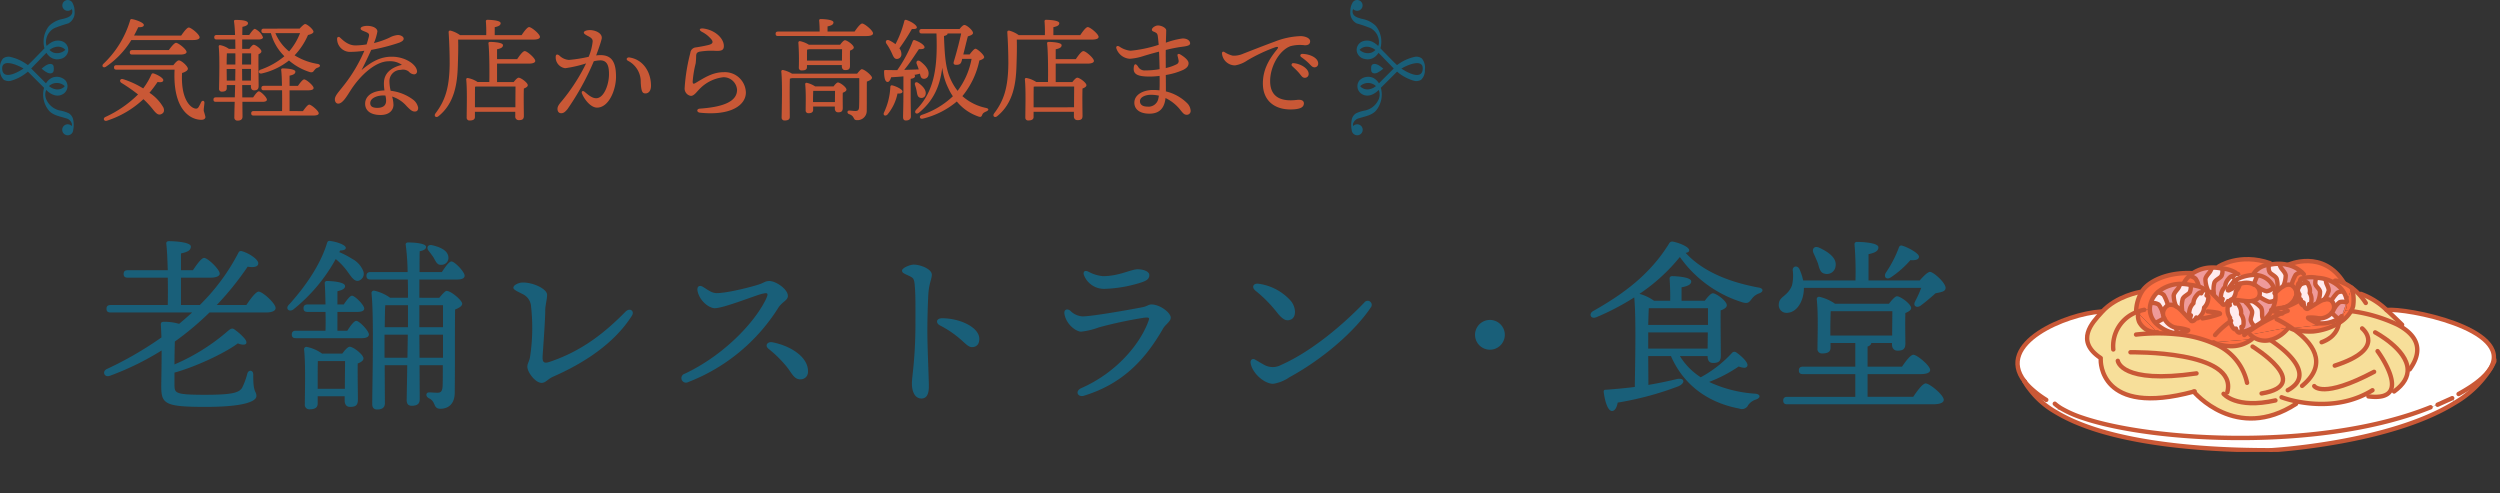 <svg xmlns="http://www.w3.org/2000/svg" xmlns:xlink="http://www.w3.org/1999/xlink" width="537" height="106" viewBox="0 0 537 106">
  <rect x="0" y="0" width="537" height="106" fill="#333333" stroke="none"/>
  <defs>
    <clipPath id="clip-path">
      <rect id="Rectangle_4964" data-name="Rectangle 4964" width="537" height="106" transform="translate(-14208 14998)" fill="#fff" stroke="#707070" stroke-width="1"/>
    </clipPath>
    <clipPath id="clip-path-2">
      <rect id="Rectangle_4931" data-name="Rectangle 4931" width="103.242" height="41.764" fill="none"/>
    </clipPath>
  </defs>
  <g id="scene_text02" transform="translate(14208 -14998)">
    <g id="Mask_Group_2139" data-name="Mask Group 2139" clip-path="url(#clip-path)">
      <g id="Group_5906" data-name="Group 5906" transform="translate(-13775 15053.315)">
        <g id="Group_5902" data-name="Group 5902" clip-path="url(#clip-path-2)">
          <path id="Path_24334" data-name="Path 24334" d="M89.285,26l-.442.007c.051,1.53-.725,3.154-2.919,4.742l-.866-.025c-.62.91-1.993,1.407-4.574,1.091l.1-.921c-5.739,3.227-11.948,2.733-15.606,1.99l-.1.522c-12.891,8.352-21.989-2.625-21.989-2.625C22.514,36.31,22.913,24.01,22.913,24.01v-.427c-5.582-3.69-1.79-7.642.054-9.665.073-.083.146-.163.214-.239,3.1-3.466,8.244-4.307,8.244-4.307l.373-.137a8.573,8.573,0,0,0-1.283,4.288l.069.2c.123-.051.243-.1.359-.141v.482a3.4,3.4,0,0,0,.243,1.791,4.138,4.138,0,0,0,3.908,2.182l-.021-.021H38a10.37,10.37,0,0,0,1.319.308h0l-.015.156a25.345,25.345,0,0,1,8.156,2.1l.087-.178a10.043,10.043,0,0,0,3.121.624A7.18,7.18,0,0,0,55.39,19.53l.369-.41a4.285,4.285,0,0,0,1.3.58,4.579,4.579,0,0,0,2.269,0A7.347,7.347,0,0,0,63.264,17l.123-.261c.207.134.421.279.638.427l-.341.04a3.853,3.853,0,0,0,.809.294,14.258,14.258,0,0,0,4.06.362,13.487,13.487,0,0,0,5.506-1.794c.044-.029.08-.054.109-.077a7.223,7.223,0,0,0,2.52-2.505,4.712,4.712,0,0,0,.431-1.03,8.461,8.461,0,0,0-.3-3.984l0,0a11.352,11.352,0,0,1,1.534,1.36l.427-.033a15.438,15.438,0,0,1,5.528,3.462c1.055.935,2.139,2,3.328,3.162l-.938.007c3.567,1.9,5.952,4.923,2.581,9.577" transform="translate(-4.676 -1.981)" fill="#f7df9a"/>
          <path id="Path_24335" data-name="Path 24335" d="M92.812,12.518h-.084l.069-.192c.008.062.011.127.015.192" transform="translate(-21.691 -2.883)" fill="#ffe0b2"/>
          <path id="Path_24336" data-name="Path 24336" d="M92.74,11.617c0-.065-.007-.13-.015-.192l1.04-2.951a8.463,8.463,0,0,1,.3,3.984,4.728,4.728,0,0,1-.431,1.03.3.3,0,0,0-.04,0L92.421,13.4a4.047,4.047,0,0,0,.319-1.78" transform="translate(-21.62 -1.982)" fill="#ff7043"/>
          <path id="Path_24337" data-name="Path 24337" d="M91.366,15.531l1.044-2.955h.083a3.978,3.978,0,0,1,0,.458,3.92,3.92,0,0,1-.316,1.322,3.738,3.738,0,0,1-.808,1.174" transform="translate(-21.373 -2.942)" fill="#ff7043"/>
          <path id="Path_24338" data-name="Path 24338" d="M90.713,17.5l.5-1.421a3.725,3.725,0,0,0,.808-1.174l1.171.087a.3.3,0,0,1,.04,0,7.23,7.23,0,0,1-2.52,2.505" transform="translate(-21.22 -3.485)" fill="#ff7043"/>
          <path id="Path_24339" data-name="Path 24339" d="M90.578,18.3l.1-.011c-.028.021-.065.047-.108.076,0-.021,0-.044.007-.065" transform="translate(-21.187 -4.278)" fill="#ffe0b2"/>
          <path id="Path_24340" data-name="Path 24340" d="M89.061,13.81l.087.007a4.431,4.431,0,0,1,1.145-1.326,2.187,2.187,0,0,1,1.359.047l.106,0-1.044,2.955a4.269,4.269,0,0,1-.761.613l-.04-.062c-.442-.417-.892-.833-1.334-1.254a2.037,2.037,0,0,0,.482-.975" transform="translate(-20.721 -2.899)" fill="#ef9a9a"/>
          <path id="Path_24341" data-name="Path 24341" d="M88.5,11.469a8.354,8.354,0,0,1,1.287-1.693,2.1,2.1,0,0,1,1.2-.218l.047-.029a4.616,4.616,0,0,1,.769,2.143l-.069.192-.106,0a2.187,2.187,0,0,0-1.359-.047,4.425,4.425,0,0,0-1.145,1.327l-.087-.008a1.912,1.912,0,0,0-.558-1.649Z" transform="translate(-20.698 -2.229)" fill="#ffebee"/>
          <path id="Path_24342" data-name="Path 24342" d="M91.2,8.815a6.1,6.1,0,0,0-2.019-1.888l.24-.4c-.069-.1.754-.054,1.947.5a10,10,0,0,1,1.646.979l0,0-1.04,2.951A4.612,4.612,0,0,0,91.2,8.818Z" transform="translate(-20.861 -1.518)" fill="#ff7043"/>
          <path id="Path_24343" data-name="Path 24343" d="M86.468,10.458a5.526,5.526,0,0,0,.961-1.878c.073-.573-.406-1.3-.511-1.686a5.82,5.82,0,0,1-.119-.641l.043-.159h0a7.318,7.318,0,0,1,1.185.457,5.317,5.317,0,0,1,.515.283,6.1,6.1,0,0,1,2.019,1.888v0l-.047.029a2.1,2.1,0,0,0-1.2.218,8.284,8.284,0,0,0-1.287,1.693l-.018.021a.59.59,0,0,0-.054-.047,1.8,1.8,0,0,0-1.479-.152Z" transform="translate(-20.227 -1.426)" fill="#ef9a9a"/>
          <path id="Path_24344" data-name="Path 24344" d="M84.414,17.731l.5-1.008h.011A3.579,3.579,0,0,0,87.6,15.516c.442.421.892.837,1.335,1.254l.04.061a7.249,7.249,0,0,1-4.557.9s0,0-.007,0" transform="translate(-19.747 -3.63)" fill="#ffebee"/>
          <path id="Path_24345" data-name="Path 24345" d="M87.507,18.368A13.492,13.492,0,0,1,82,20.162a14.233,14.233,0,0,1-4.06-.362c-.156-.116-.316-.228-.467-.333L87.514,18.3c0,.021,0,.044-.007.065" transform="translate(-18.123 -4.282)" fill="#ff7043"/>
          <path id="Path_24346" data-name="Path 24346" d="M84.15,5.782l.015-.138c.232.029.464.054.689.077a7.516,7.516,0,0,1,1.4.268l-.044.159a5.863,5.863,0,0,0,.119.642c.1.388.584,1.112.511,1.685a5.513,5.513,0,0,1-.961,1.878l.008.029a3.224,3.224,0,0,0-.634.218c-.087.04-.189.09-.3.152l-.384-.073a5.06,5.06,0,0,0,.41-2.034c-.1-.6-.852-1.1-.99-1.577a2.442,2.442,0,0,1,.159-1.287" transform="translate(-19.638 -1.32)" fill="#ffebee"/>
          <path id="Path_24347" data-name="Path 24347" d="M83.833,18.029c-.667-.337-1.983-1-1.9-1.174a7.752,7.752,0,0,1,2.4.156h.011v.011h-.011Z" transform="translate(-19.165 -3.928)" fill="#ef9a9a"/>
          <path id="Path_24348" data-name="Path 24348" d="M80.245,5.777l.413-.065a5.886,5.886,0,0,1,2.639-.1l-.015.138a2.442,2.442,0,0,0-.159,1.287c.138.478.892.978.99,1.577a5.034,5.034,0,0,1-.41,2.034l.385.072c-.7.385-1.725,1.077-2.091,1.258a.34.34,0,0,1-.04.018l-.232-.007a.628.628,0,0,0,.025-.084,1.366,1.366,0,0,0,.018-.613c.236.239.46-.1.5-.758a2.6,2.6,0,0,0-.362-1.628,2.545,2.545,0,0,0-.228-1.646,2.284,2.284,0,0,0-.308-.526c-.182-.214-.348-.257-.439-.073-.094-.5-.391-.888-.685-.888" transform="translate(-18.771 -1.29)" fill="#ef9a9a"/>
          <path id="Path_24349" data-name="Path 24349" d="M79.631,11.215c-.04-.09-.073-.182-.1-.272-.015-.04-.025-.08-.037-.12A2.074,2.074,0,0,1,79.4,9.569a1.858,1.858,0,0,1-.341-.968A3.211,3.211,0,0,1,79.7,7.445a2.315,2.315,0,0,1,1.388-.334,2.231,2.231,0,0,1,.308.526,2.547,2.547,0,0,1,.228,1.646,2.6,2.6,0,0,1,.363,1.628c-.04.66-.265,1-.5.757a1.376,1.376,0,0,1-.018.613.628.628,0,0,1-.025.084.441.441,0,0,1-.341.333c-.308.04-.634-.355-.729-.884-.145.29-.479.021-.747-.6" transform="translate(-18.495 -1.663)" fill="#ffebee"/>
          <path id="Path_24350" data-name="Path 24350" d="M79.053,8.308a3.643,3.643,0,0,1-.021-.66c.036-.66.26-1,.5-.758-.094-.529.076-.994.38-1.03a.2.2,0,0,1,.048,0c.293,0,.591.385.685.889.091-.185.257-.142.439.072a2.315,2.315,0,0,0-1.388.334,3.2,3.2,0,0,0-.642,1.156" transform="translate(-18.486 -1.37)" fill="#ffebee"/>
          <path id="Path_24351" data-name="Path 24351" d="M76.312,1.809s7.551-3.476,12.05,3.915l-.007.018c-1.193-.551-2.016-.6-1.947-.5l-.24.4a5.314,5.314,0,0,0-.515-.283A7.391,7.391,0,0,0,84.468,4.9h0a7.634,7.634,0,0,0-1.4-.268c-.225-.021-.457-.047-.689-.076a5.874,5.874,0,0,0-2.639.1l-.414.065a.193.193,0,0,0-.047,0c-.3.036-.475.5-.381,1.029-.239-.239-.464.1-.5.758a3.653,3.653,0,0,0,.021.66,1.855,1.855,0,0,0,.341.968,2.069,2.069,0,0,0,.087,1.254c-.025.018-.054.037-.08.054-.3-.159-.6-.319-.9-.482a2.261,2.261,0,0,0,.243-1.185,2.127,2.127,0,0,0-1.063-1.61l.011-.025a9.142,9.142,0,0,1,.895-2.183,2.35,2.35,0,0,1,1.23-.577l.04-.047a6.942,6.942,0,0,0-2.919-1.519Z" transform="translate(-17.85 -0.232)" fill="#ff7043"/>
          <path id="Path_24352" data-name="Path 24352" d="M77.368,19.822c.152.1.312.218.467.333a3.849,3.849,0,0,1-.808-.293Z" transform="translate(-18.019 -4.637)" fill="#ffe0b2"/>
          <path id="Path_24353" data-name="Path 24353" d="M73.844,14.547a11.693,11.693,0,0,1-2.106-.576c.043-.08.087-.16.126-.24a19.062,19.062,0,0,1,2.4-.388v.011h.007c.218-.032.061-.523.7-.239.685-.257.817-1.505,1.784-2.128.04.021.981.722,1.021.743.033.09.1.3.142.391.268.62.6.889.747.6.094.529.421.925.729.885a.445.445,0,0,0,.341-.334l.231.008a.291.291,0,0,0,.04-.018c.366-.181,1.393-.873,2.092-1.258.109-.061.21-.113.3-.152a3.224,3.224,0,0,1,.634-.218,1.8,1.8,0,0,1,1.479.152c.018.015.036.029.054.047a1.911,1.911,0,0,1,.558,1.649,2.024,2.024,0,0,1-.482.975,3.579,3.579,0,0,1-2.683,1.207v-.011h-.011a7.754,7.754,0,0,0-2.4-.156c-.083.17,1.233.837,1.9,1.174v0h.007a7.246,7.246,0,0,0,4.557-.9,4.205,4.205,0,0,0,.761-.612l-.5,1.421-.1.011L76.131,17.755c-.218-.149-.431-.293-.638-.428a24.254,24.254,0,0,0-2.69-1.515L72.5,15.16c.431-.2.881-.41,1.348-.613" transform="translate(-16.781 -2.57)" fill="#ff7043"/>
          <path id="Path_24354" data-name="Path 24354" d="M73.941,1.755A8.227,8.227,0,0,1,75.753,2a6.939,6.939,0,0,1,2.918,1.519l-.04.047a2.342,2.342,0,0,0-1.229.577,9.182,9.182,0,0,0-.9,2.182l-.011.025c-.025-.014-.051-.025-.076-.036a2,2,0,0,0-1.632.261l-.015-.029a6.16,6.16,0,0,0,.5-2.291c-.084-.634-.805-1.272-1.03-1.66a6.6,6.6,0,0,1-.3-.656Z" transform="translate(-17.296 -0.411)" fill="#ef9a9a"/>
          <path id="Path_24355" data-name="Path 24355" d="M71.9,12.936a6.512,6.512,0,0,0,.642-1.99,5.345,5.345,0,0,0-.008-1.613c.211-.166.454-.384.816-.7.1-.087.214-.185.341-.29a3.571,3.571,0,0,1,.62-.409,1.991,1.991,0,0,1,1.631-.261.761.761,0,0,1,.077.036,2.13,2.13,0,0,1,1.062,1.61,2.263,2.263,0,0,1-.243,1.186,4.172,4.172,0,0,1-1.831,1.813c-.384.141-.645.221-.7.239H74.3v-.011a19.061,19.061,0,0,0-2.4.388" transform="translate(-16.82 -1.775)" fill="#ff7043"/>
          <path id="Path_24356" data-name="Path 24356" d="M71.237,1.928c.142-.021.279-.044.41-.065a8.325,8.325,0,0,1,1.58-.109l0,.181a6.684,6.684,0,0,0,.3.657c.224.388.946,1.026,1.03,1.66a6.16,6.16,0,0,1-.5,2.291l.015.029a3.631,3.631,0,0,0-.62.409c-.127.106-.239.2-.341.29l-.366-.011a5.577,5.577,0,0,0-.138-2.3c-.271-.616-1.225-.938-1.511-1.41a2.094,2.094,0,0,1-.207-1.023c0-.159.008-.3.015-.409l-.021-.131c.12-.025.239-.044.352-.065" transform="translate(-16.582 -0.41)" fill="#ffebee"/>
          <path id="Path_24357" data-name="Path 24357" d="M66.674,3.981a4.162,4.162,0,0,1,3.136-1.9c.029-.007.062-.011.09-.015l.022.131c-.008.109-.015.25-.015.41a2.084,2.084,0,0,0,.207,1.022c.287.471,1.24.794,1.511,1.41a5.586,5.586,0,0,1,.138,2.294l.366.011c-.363.312-.606.529-.816.7a4.625,4.625,0,0,0-.3-1.073,4.042,4.042,0,0,0-.218-.46,4.275,4.275,0,0,0-3.324-2.225h0a5.17,5.17,0,0,0-.79-.051Z" transform="translate(-15.597 -0.484)" fill="#ef9a9a"/>
          <path id="Path_24358" data-name="Path 24358" d="M67.764,22.3a4.269,4.269,0,0,1-1.3-.58,5.28,5.28,0,0,1-.714-.569l.036-.008L73.97,19.6a7.345,7.345,0,0,1-3.937,2.7,4.579,4.579,0,0,1-2.269,0" transform="translate(-15.381 -4.586)" fill="#ff7043"/>
          <path id="Path_24359" data-name="Path 24359" d="M66.338,11.881a1.994,1.994,0,0,0,1.41-.84.48.48,0,0,0,.029-.073l.029.011a9.174,9.174,0,0,0,2.069,1.095,2.294,2.294,0,0,0,1.3-.345l.065.008a6.491,6.491,0,0,1-.641,1.989c-.134.043-.218.087-.225.13s.029.069.1.11a7.874,7.874,0,0,1-1.721,2.124l-.123-.138a5.846,5.846,0,0,1-.182-.7c-.076-.434.069-1.38-.268-1.917a6.078,6.078,0,0,0-1.835-1.429Z" transform="translate(-15.518 -2.566)" fill="#ef9a9a"/>
          <path id="Path_24360" data-name="Path 24360" d="M68.154,10.37a2.1,2.1,0,0,0-.207-1.9l.084-.054a4.77,4.77,0,0,0,1.754.8,2.444,2.444,0,0,0,1.338-.678l.188-.08a4.607,4.607,0,0,1,.3,1.073,5.345,5.345,0,0,1,.008,1.613l-.065-.007a2.3,2.3,0,0,1-1.3.344,9.148,9.148,0,0,1-2.07-1.095Z" transform="translate(-15.895 -1.968)" fill="#ffebee"/>
          <path id="Path_24361" data-name="Path 24361" d="M67.661,7.659a2.229,2.229,0,0,0-.935-.751q.37-.934.747-1.874l.007-.076h0a4.275,4.275,0,0,1,3.324,2.225,4.043,4.043,0,0,1,.218.46l-.188.08A2.434,2.434,0,0,1,69.5,8.4a4.752,4.752,0,0,1-1.754-.8Z" transform="translate(-15.609 -1.16)" fill="#ef9a9a"/>
          <path id="Path_24362" data-name="Path 24362" d="M73.934,18.862l-8.182,1.544L65.6,19.6a37.094,37.094,0,0,1,5.459-3.168l.309.652a24.335,24.335,0,0,1,2.69,1.515Z" transform="translate(-15.346 -3.844)" fill="#ff7043"/>
          <path id="Path_24363" data-name="Path 24363" d="M63.685,22.907A7.177,7.177,0,0,1,58.969,24.4a10.088,10.088,0,0,1-3.122-.624,2.937,2.937,0,0,1-.4-.207Z" transform="translate(-12.97 -5.359)" fill="#ff7043"/>
          <path id="Path_24364" data-name="Path 24364" d="M65.8,14.31a5.6,5.6,0,0,0-1.348-1.837l.018-.28c.265.025.5.043.7.043a3.948,3.948,0,0,0,.732-.076l.007.029a6.066,6.066,0,0,1,1.835,1.429c.337.537.192,1.483.268,1.917a5.987,5.987,0,0,0,.181.7l.123.138c-.011.011-.021.018-.032.03a8.783,8.783,0,0,1-1.247.891c-.214.126-.431.26-.649.4l-.08-.131a2.7,2.7,0,0,1-.761-1.21c-.084-.539.439-1.391.257-2.034" transform="translate(-15.077 -2.845)" fill="#ffebee"/>
          <path id="Path_24365" data-name="Path 24365" d="M65.4,4.892a7.622,7.622,0,0,0-2.5.477,1.619,1.619,0,0,0,.165.2,1.619,1.619,0,0,1-.165-.2,9.908,9.908,0,0,0-1.67.788s0,0,0,.008l.964.776a.014.014,0,0,1,.011,0,1.408,1.408,0,0,1,.206-.1,4.023,4.023,0,0,1,3.028.061h0c.247-.624.5-1.247.747-1.874l.008-.077a5.18,5.18,0,0,0-.791-.051" transform="translate(-14.323 -1.144)" fill="#ffebee"/>
          <path id="Path_24366" data-name="Path 24366" d="M61.35,11.872c.352-.007,1.5.17,2.392.254l-.018.28a5.588,5.588,0,0,1,1.349,1.838c.181.641-.341,1.493-.257,2.033a2.689,2.689,0,0,0,.761,1.211l.08.13a7.138,7.138,0,0,1-2.461,1.1l-.486,0a1.351,1.351,0,0,0,.094-1.047c.275.221.486-.2.467-.943a2.809,2.809,0,0,0-.536-1.747,2.843,2.843,0,0,0-.4-1.794c-.345-.638-.725-.873-.852-.526a1.569,1.569,0,0,0-.138-.359Z" transform="translate(-14.351 -2.777)" fill="#ef9a9a"/>
          <path id="Path_24367" data-name="Path 24367" d="M61.19,11.178a1.136,1.136,0,0,0-.333-.41.538.538,0,0,0-.192-.087.752.752,0,0,0,.072-.084,2.8,2.8,0,0,0,.711-1.7,2.782,2.782,0,0,0,.83-1.556A4.025,4.025,0,0,1,65.3,7.4h0a2.23,2.23,0,0,1,.935.75,2.1,2.1,0,0,1,.207,1.9.354.354,0,0,1-.029.072,1.987,1.987,0,0,1-1.41.841,3.957,3.957,0,0,1-.732.077c-.192,0-.431-.018-.7-.044-.892-.084-2.041-.261-2.392-.254Z" transform="translate(-14.191 -1.655)" fill="#ff7043"/>
          <path id="Path_24368" data-name="Path 24368" d="M59.387,13.953c-.021-.739.188-1.164.467-.942a1.6,1.6,0,0,1-.028-.758,1.765,1.765,0,0,0,.54-.472.531.531,0,0,1,.192.087,1.146,1.146,0,0,1,.334.41,1.577,1.577,0,0,1,.138.359c.126-.348.507-.112.852.526a2.838,2.838,0,0,1,.395,1.795,2.807,2.807,0,0,1,.537,1.747c.018.743-.192,1.164-.468.942a1.348,1.348,0,0,1-.094,1.047.432.432,0,0,1-.221.178c-.326.1-.711-.279-.863-.852-.126.352-.507.116-.852-.526a3.957,3.957,0,0,1-.369-1,1.55,1.55,0,0,1-.022-.79,2.788,2.788,0,0,1-.536-1.751" transform="translate(-13.892 -2.756)" fill="#ffebee"/>
          <path id="Path_24369" data-name="Path 24369" d="M59.462,8.6C59.3,8.474,60.3,7.2,60.81,6.553l.964.775.008.011c-.725.467-2.161,1.4-2.32,1.265" transform="translate(-13.905 -1.533)" fill="#ef9a9a"/>
          <path id="Path_24370" data-name="Path 24370" d="M60.662,4.28l.088.276a1.168,1.168,0,0,0-.667.616c-.069-.348-.5-.156-.968.431a2.8,2.8,0,0,0-.71,1.7,2.831,2.831,0,0,0-.852,1.642c-.149.718,0,1.145.319.957a1.565,1.565,0,0,0-.156.715.527.527,0,0,0,.276.5c.315.126.779-.207,1.033-.747.036.181.174.218.359.126a.58.58,0,0,1,.344-.463.356.356,0,0,1,.2-.008A.751.751,0,0,0,60,9.942a2.8,2.8,0,0,0,.711-1.7,2.777,2.777,0,0,0,.83-1.555,1.408,1.408,0,0,0-.206.1.014.014,0,0,0-.011,0l.008.011c-.725.468-2.16,1.4-2.32,1.266s.841-1.407,1.349-2.052l0,0s0,0,.008,0a9.908,9.908,0,0,1,1.67-.788c-.287-.4-.638-1.031-1.367-.945" transform="translate(-13.449 -0.999)" fill="#ffebee"/>
          <path id="Path_24371" data-name="Path 24371" d="M67.892,1.332c-6.58-2.291-11.061.729-11.061.729l-.043.293c.043,0,.083.011.126.018.247.04.5.076.758.113a6.543,6.543,0,0,1,2.806.852l.018.054c.728-.086,1.079.542,1.367.945a7.622,7.622,0,0,1,2.5-.477l0-.25a4.162,4.162,0,0,1,3.136-1.9c.029-.007.061-.011.09-.015.12-.025.24-.044.352-.065Z" transform="translate(-13.284 -0.111)" fill="#ff7043"/>
          <path id="Path_24372" data-name="Path 24372" d="M57.253,3.1l-.021.149a2.682,2.682,0,0,1-.192,1.428c-.283.475-1.236.8-1.508,1.41a5.674,5.674,0,0,0-.141,2.3l-.4,0c.04.036.077.076.116.113.681.67,1.555,1.675,1.8,1.849l.214-.007a1.557,1.557,0,0,1,.156-.715c-.323.188-.468-.239-.319-.957a2.831,2.831,0,0,1,.852-1.642,2.8,2.8,0,0,1,.711-1.7c.464-.587.9-.779.968-.431a1.173,1.173,0,0,1,.667-.616l-.088-.276a1.392,1.392,0,0,0-.281.061,1.392,1.392,0,0,1,.281-.061l-.017-.054A6.554,6.554,0,0,0,57.253,3.1" transform="translate(-12.865 -0.725)" fill="#ef9a9a"/>
          <path id="Path_24373" data-name="Path 24373" d="M53.647,7.594a6.066,6.066,0,0,1-.5-2.287c.084-.634.8-1.276,1.026-1.66a5.84,5.84,0,0,0,.308-.657l0-.181a7.916,7.916,0,0,1,1.454.09c.044,0,.083.011.127.018.246.04.5.076.758.112l-.022.149a2.67,2.67,0,0,1-.192,1.429c-.283.475-1.236.8-1.508,1.41a5.661,5.661,0,0,0-.142,2.3l-.395,0c-.113-.1-.218-.2-.312-.283l-.689.022a.51.51,0,0,0-.271-.457Z" transform="translate(-12.43 -0.656)" fill="#ffebee"/>
          <path id="Path_24374" data-name="Path 24374" d="M48.711,4.572a6.406,6.406,0,0,1,.722-.555A7.558,7.558,0,0,1,53.445,2.81l0,.182a6.052,6.052,0,0,1-.308.656c-.221.385-.943,1.026-1.027,1.661a6.069,6.069,0,0,0,.5,2.287l-.359.007a.491.491,0,0,0-.384.025L51.778,7.4A3.771,3.771,0,0,0,50.6,6.866a1.234,1.234,0,0,0-.127-.032l.1-.391a3.844,3.844,0,0,0-.588-1.251,2.772,2.772,0,0,0-1.229-.572Z" transform="translate(-11.395 -0.657)" fill="#ef9a9a"/>
          <path id="Path_24375" data-name="Path 24375" d="M48.823,15.245a1.587,1.587,0,0,1,.156-.718c-.323.192-.467-.236-.319-.954a2.854,2.854,0,0,1,.852-1.646,2.793,2.793,0,0,1,.711-1.7c.463-.591.9-.784.971-.432a1.476,1.476,0,0,1,.649-.717.5.5,0,0,1,.384-.026.509.509,0,0,1,.272.457,1.485,1.485,0,0,1-.156.758c.326-.192.467.239.323.953a2.877,2.877,0,0,1-.852,1.646,2.8,2.8,0,0,1-.711,1.7c-.463.587-.9.779-.971.427-.254.54-.714.874-1.033.743a.517.517,0,0,1-.276-.5" transform="translate(-11.369 -2.112)" fill="#ffebee"/>
          <path id="Path_24376" data-name="Path 24376" d="M44.756,12.182a6.143,6.143,0,0,1-.5-2.291c.084-.63.8-1.272,1.03-1.656a6.484,6.484,0,0,0,.3-.657l0-.185a7.412,7.412,0,0,1,.892.025c.229.018.457.047.689.084s.5.076.758.116l-.022.149A2.707,2.707,0,0,1,47.717,9.2c-.287.475-1.24.794-1.511,1.41a5.646,5.646,0,0,0-.142,2.294l-.395,0c-.113-.106-.218-.2-.312-.283a3.827,3.827,0,0,0-.617-.41Z" transform="translate(-10.35 -1.729)" fill="#ffebee"/>
          <path id="Path_24377" data-name="Path 24377" d="M48.025,14.939c-.251-.178-1.124-1.182-1.806-1.852-.04-.04-.076-.076-.116-.113l.4,0a5.66,5.66,0,0,1,.141-2.294c.272-.616,1.226-.935,1.512-1.41a2.72,2.72,0,0,0,.188-1.428l.021-.149a11.907,11.907,0,0,1,1.5.287,1.234,1.234,0,0,1,.127.032,3.783,3.783,0,0,1,1.182.533l.09.228a1.482,1.482,0,0,0-.649.718c-.073-.352-.508-.159-.971.431a2.8,2.8,0,0,0-.711,1.7,2.856,2.856,0,0,0-.852,1.646c-.149.718,0,1.145.319.954a1.577,1.577,0,0,0-.156.718Z" transform="translate(-10.785 -1.799)" fill="#ef9a9a"/>
          <path id="Path_24378" data-name="Path 24378" d="M45.158,20.944l-.251-1.222a.016.016,0,0,1-.011,0l0-.011a8.819,8.819,0,0,1,2.628.515c.04.207-1.559.548-2.371.722" transform="translate(-10.503 -4.61)" fill="#ef9a9a"/>
          <path id="Path_24379" data-name="Path 24379" d="M66.715,14.23a11.692,11.692,0,0,1-2.106-.576,7.869,7.869,0,0,1-1.722,2.124c-.011.011-.021.018-.033.028a8.617,8.617,0,0,1-1.246.892c-.214.127-.431.261-.649.4A7.131,7.131,0,0,1,58.5,18.2l-.486,0a.437.437,0,0,1-.221.178c-.326.1-.711-.279-.863-.852-.127.352-.508.116-.852-.526a3.942,3.942,0,0,1-.37-1,1.543,1.543,0,0,1-.021-.791,2.779,2.779,0,0,1-.537-1.75c-.021-.74.188-1.164.468-.943a1.6,1.6,0,0,1-.029-.758c-.185.091-.323.054-.359-.126-.254.54-.718.873-1.033.746a.526.526,0,0,1-.276-.5l-.214.008c-.251-.174-1.124-1.178-1.806-1.849-.04-.037-.076-.077-.116-.113-.113-.1-.218-.2-.312-.283l-.689.021a1.483,1.483,0,0,1-.156.758c.326-.192.468.239.323.954a2.874,2.874,0,0,1-.853,1.646,2.792,2.792,0,0,1-.71,1.7c-.464.588-.9.78-.971.428-.254.54-.714.873-1.033.743a.518.518,0,0,1-.275-.5l-.215.008c-.25-.178-1.124-1.182-1.8-1.852-.04-.04-.076-.076-.116-.113-.113-.1-.218-.2-.313-.283a3.867,3.867,0,0,0-.616-.41,1.977,1.977,0,0,0-1.631-.26.63.63,0,0,0-.077.036,2.133,2.133,0,0,0-1.062,1.61,2.251,2.251,0,0,0,.243,1.185,3.962,3.962,0,0,0,2.53,2.055l0-.011a8.788,8.788,0,0,1,2.628.515c.04.207-1.559.548-2.37.722v0H44.3l-.015.156a25.351,25.351,0,0,1,8.156,2.1l.087-.178a2.905,2.905,0,0,1-.4-.207l8.24-.663.37-.41a5.163,5.163,0,0,1-.714-.569l.036-.007-.152-.805a37.068,37.068,0,0,1,5.46-3.168c.431-.2.881-.41,1.348-.613" transform="translate(-9.653 -2.254)" fill="#ff7043"/>
          <path id="Path_24380" data-name="Path 24380" d="M39.82,9.157a7.366,7.366,0,0,1,4.734-1.762l0,.185a6.6,6.6,0,0,1-.3.656c-.224.385-.946,1.026-1.03,1.657a6.143,6.143,0,0,0,.5,2.291l-.015.029a1.982,1.982,0,0,0-1.632-.261c-.025.011-.051.022-.076.037l-.011-.025a9.308,9.308,0,0,0-.9-2.183,2.341,2.341,0,0,0-1.229-.573Z" transform="translate(-9.315 -1.73)" fill="#ef9a9a"/>
          <path id="Path_24381" data-name="Path 24381" d="M37.861,11.979a5.136,5.136,0,0,1,1.5-2.284h0l.044.051a2.329,2.329,0,0,1,1.229.573,9.316,9.316,0,0,1,.9,2.182l.011.026a2.133,2.133,0,0,0-1.062,1.61l-.1-.011a4.831,4.831,0,0,0-.848-1.75,2.431,2.431,0,0,0-1.472-.337Z" transform="translate(-8.857 -2.268)" fill="#ffebee"/>
          <path id="Path_24382" data-name="Path 24382" d="M38.267,19.684h.14l-4.114-4.06c-.005.034-.009.073-.014.11v0a3.362,3.362,0,0,0,.242,1.79,4.139,4.139,0,0,0,3.908,2.183l-.022-.022Z" transform="translate(-8.012 -3.655)" fill="#ff7043"/>
          <path id="Path_24383" data-name="Path 24383" d="M43.571,19.1a.013.013,0,0,1-.011,0,3.962,3.962,0,0,1-2.53-2.055l-1.791.968-.057.054a7.354,7.354,0,0,0,3.309,1.953h0a10.443,10.443,0,0,0,1.32.308h0l.008,0Z" transform="translate(-9.165 -3.986)" fill="#ffebee"/>
          <path id="Path_24384" data-name="Path 24384" d="M38.807,17.041a4.383,4.383,0,0,1-1.222-2.882,4.455,4.455,0,0,1,.084-.99,4.6,4.6,0,0,1,.127-.493l.2.057a2.439,2.439,0,0,1,1.472.337,4.829,4.829,0,0,1,.849,1.751l.1.011a2.263,2.263,0,0,0,.243,1.186l-1.79.968Z" transform="translate(-8.792 -2.965)" fill="#ef9a9a"/>
          <path id="Path_24385" data-name="Path 24385" d="M34.3,15.387l4.114,4.06h2.929a7.363,7.363,0,0,1-3.309-1.954,4.382,4.382,0,0,1-1.222-2.882l-1.207.037a7.537,7.537,0,0,0-1.319.367V15.5c0-.037.008-.075.014-.11" transform="translate(-8.021 -3.418)" fill="#ff7043"/>
          <path id="Path_24386" data-name="Path 24386" d="M46.479,5.553A2.782,2.782,0,0,0,45.25,4.98l-.044-.047a6.476,6.476,0,0,1,.722-.555l-.29-.008c-5.329-.214-9.32,1.816-10.625,3.9a8.573,8.573,0,0,0-1.283,4.288l.068.2c.125-.052.244-.1.36-.141v0a7.541,7.541,0,0,1,1.318-.367l1.207-.036a4.477,4.477,0,0,1,.211-1.483,5.134,5.134,0,0,1,1.5-2.284h0A7.364,7.364,0,0,1,43.13,6.684a7.268,7.268,0,0,1,.892.026c.228.018.457.047.689.083s.5.077.758.116a11.8,11.8,0,0,1,1.5.287l.1-.391a3.844,3.844,0,0,0-.588-1.251" transform="translate(-7.89 -1.019)" fill="#ff7043"/>
          <path id="Path_24387" data-name="Path 24387" d="M12.282,41.632a23.874,23.874,0,0,0,4.629,2.037c15.3,5.177,51.458,7.084,74.7-2.284l1.5-.54,3.15-1.41.486,1.041c-14.09,8.739-39.463,10.15-39.463,10.15-19.67.022-32.981-2.447-40.895-5.622a36.036,36.036,0,0,1-5.59-2.756Z" transform="translate(-2.527 -9.225)" fill="#fff"/>
          <path id="Path_24388" data-name="Path 24388" d="M79.753,14.705l0,0c1.055.935,2.139,2,3.328,3.161l-.938.008c3.567,1.9,5.952,4.923,2.581,9.577l-.442.007c.051,1.53-.725,3.154-2.919,4.742l-.866-.026c-.62.91-1.993,1.407-4.574,1.092l.1-.921c-5.739,3.226-11.948,2.733-15.606,1.99l-.1.522c-12.891,8.353-21.989-2.625-21.989-2.625-20.373,5.525-19.975-6.775-19.975-6.775v-.427c-5.582-3.691-1.79-7.642.054-9.665l-.021-.33C11.029,15.524-4.414,21.814,2,30.057v0a8.3,8.3,0,0,0,.979,1.515,18.328,18.328,0,0,0,5.412,4.879l1.479-.616a23.9,23.9,0,0,0,4.629,2.037c15.3,5.176,51.458,7.083,74.7-2.284l1.5-.54,3.15-1.41.486,1.04a22.567,22.567,0,0,0,7.754-7.42l-.04-.025c.033-.054.065-.109.094-.163,4.8-8.382-18.2-12.851-22.389-12.369" transform="translate(-0.111 -3.432)" fill="#fff"/>
          <path id="Path_24389" data-name="Path 24389" d="M48.823,15.245a.517.517,0,0,0,.276.5c.319.131.779-.2,1.033-.743.073.352.508.159.971-.427a2.8,2.8,0,0,0,.711-1.7,2.877,2.877,0,0,0,.852-1.646c.145-.714,0-1.145-.323-.953a1.485,1.485,0,0,0,.156-.758.509.509,0,0,0-.272-.457.5.5,0,0,0-.384.026,1.476,1.476,0,0,0-.649.717c-.073-.352-.508-.159-.971.432a2.793,2.793,0,0,0-.711,1.7,2.854,2.854,0,0,0-.852,1.646c-.149.718,0,1.146.319.954A1.587,1.587,0,0,0,48.823,15.245Z" transform="translate(-11.369 -2.112)" fill="none" stroke="#c95836" stroke-linecap="round" stroke-linejoin="round" stroke-width="0.946"/>
          <path id="Path_24390" data-name="Path 24390" d="M43.437,18.066A8.022,8.022,0,0,1,38.807,15.8a4.335,4.335,0,0,1-1.138-3.872,4.6,4.6,0,0,1,.127-.493,5.136,5.136,0,0,1,1.5-2.284h0a7.846,7.846,0,0,1,5.626-1.737c.228.018.457.047.689.084s.5.076.758.116a11.946,11.946,0,0,1,1.5.287c.043.008.087.022.126.033a3.782,3.782,0,0,1,1.182.532" transform="translate(-8.792 -1.729)" fill="none" stroke="#c95836" stroke-linecap="round" stroke-linejoin="round" stroke-width="0.946"/>
          <path id="Path_24391" data-name="Path 24391" d="M46.894,16.235c-.251-.178-1.124-1.182-1.806-1.852-.04-.04-.076-.076-.116-.113-.113-.1-.218-.2-.312-.283a3.851,3.851,0,0,0-.616-.41,1.982,1.982,0,0,0-1.632-.26.679.679,0,0,0-.076.036,2.134,2.134,0,0,0-1.063,1.61,2.258,2.258,0,0,0,.243,1.185,3.964,3.964,0,0,0,2.53,2.055.014.014,0,0,0,.011,0l.25,1.222v0H44.3" transform="translate(-9.653 -3.094)" fill="none" stroke="#c95836" stroke-linecap="round" stroke-linejoin="round" stroke-width="0.946"/>
          <path id="Path_24392" data-name="Path 24392" d="M48.446,7.883a2.718,2.718,0,0,1-.188,1.428c-.287.475-1.24.794-1.512,1.41a5.663,5.663,0,0,0-.142,2.3" transform="translate(-10.89 -1.844)" fill="none" stroke="#c95836" stroke-linecap="round" stroke-linejoin="round" stroke-width="0.946"/>
          <path id="Path_24393" data-name="Path 24393" d="M45.593,7.637a6.484,6.484,0,0,1-.3.657c-.225.384-.947,1.026-1.03,1.656a6.132,6.132,0,0,0,.5,2.291" transform="translate(-10.35 -1.786)" fill="none" stroke="#c95836" stroke-linecap="round" stroke-linejoin="round" stroke-width="0.946"/>
          <path id="Path_24394" data-name="Path 24394" d="M39.876,9.761a2.329,2.329,0,0,1,1.229.573,9.316,9.316,0,0,1,.9,2.182" transform="translate(-9.328 -2.283)" fill="none" stroke="#c95836" stroke-linecap="round" stroke-linejoin="round" stroke-width="0.946"/>
          <path id="Path_24395" data-name="Path 24395" d="M40.441,14.84a4.84,4.84,0,0,0-.848-1.751,2.44,2.44,0,0,0-1.472-.337" transform="translate(-8.917 -2.983)" fill="none" stroke="#c95836" stroke-linecap="round" stroke-linejoin="round" stroke-width="0.946"/>
          <path id="Path_24396" data-name="Path 24396" d="M41.07,17.025l-.021.011L39.257,18" transform="translate(-9.183 -3.983)" fill="none" stroke="#c95836" stroke-linecap="round" stroke-linejoin="round" stroke-width="0.946"/>
          <path id="Path_24397" data-name="Path 24397" d="M44.9,19.708a8.794,8.794,0,0,1,2.628.515c.04.207-1.559.548-2.371.722l-.007,0h0" transform="translate(-10.504 -4.61)" fill="none" stroke="#c95836" stroke-linecap="round" stroke-linejoin="round" stroke-width="0.946"/>
          <path id="Path_24398" data-name="Path 24398" d="M61.2,4.625a.672.672,0,0,0-.454,0,1.172,1.172,0,0,0-.666.616c-.069-.348-.5-.156-.968.431a2.8,2.8,0,0,0-.71,1.7,2.826,2.826,0,0,0-.852,1.642c-.149.718,0,1.146.319.957a1.565,1.565,0,0,0-.156.715.528.528,0,0,0,.275.5c.316.126.78-.207,1.033-.747.036.182.174.218.359.126a1.75,1.75,0,0,0,.54-.471A.751.751,0,0,0,60,10.015a2.8,2.8,0,0,0,.711-1.7,2.775,2.775,0,0,0,.83-1.555.756.756,0,0,0,.022-.087" transform="translate(-13.449 -1.073)" fill="none" stroke="#c95836" stroke-linecap="round" stroke-linejoin="round" stroke-width="0.946"/>
          <path id="Path_24399" data-name="Path 24399" d="M56.821,11.878c-.25-.174-1.124-1.178-1.806-1.849-.04-.037-.076-.077-.116-.113-.113-.1-.218-.2-.312-.283" transform="translate(-12.77 -2.254)" fill="none" stroke="#c95836" stroke-linecap="round" stroke-linejoin="round" stroke-width="0.946"/>
          <path id="Path_24400" data-name="Path 24400" d="M47.206,6.017a5.247,5.247,0,0,1,1.019-1.323,1.266,1.266,0,0,1,.134-.123,6.4,6.4,0,0,1,.721-.555,7.561,7.561,0,0,1,4.013-1.207,7.907,7.907,0,0,1,1.453.09c.044,0,.084.011.127.018.247.04.5.076.758.113a6.547,6.547,0,0,1,2.806.852" transform="translate(-11.043 -0.656)" fill="none" stroke="#c95836" stroke-linecap="round" stroke-linejoin="round" stroke-width="0.946"/>
          <path id="Path_24401" data-name="Path 24401" d="M57.337,3.293a2.682,2.682,0,0,1-.192,1.428c-.283.475-1.236.8-1.508,1.41a5.661,5.661,0,0,0-.142,2.3" transform="translate(-12.97 -0.77)" fill="none" stroke="#c95836" stroke-linecap="round" stroke-linejoin="round" stroke-width="0.946"/>
          <path id="Path_24402" data-name="Path 24402" d="M54.485,3.047a5.774,5.774,0,0,1-.308.656c-.221.385-.943,1.027-1.026,1.661a6.054,6.054,0,0,0,.5,2.287" transform="translate(-12.43 -0.713)" fill="none" stroke="#c95836" stroke-linecap="round" stroke-linejoin="round" stroke-width="0.946"/>
          <path id="Path_24403" data-name="Path 24403" d="M48.768,5.171A2.782,2.782,0,0,1,50,5.744a3.84,3.84,0,0,1,.588,1.25q.044.141.076.251" transform="translate(-11.408 -1.21)" fill="none" stroke="#c95836" stroke-linecap="round" stroke-linejoin="round" stroke-width="0.946"/>
          <path id="Path_24404" data-name="Path 24404" d="M53.454,15.118c.939.09,2.813.268,2.628.519a18.919,18.919,0,0,1-3.738.978" transform="translate(-12.245 -3.536)" fill="none" stroke="#c95836" stroke-linecap="round" stroke-linejoin="round" stroke-width="0.946"/>
          <path id="Path_24405" data-name="Path 24405" d="M72.537,9.441c.047-.033.1-.069.149-.109.21-.167.454-.385.816-.7.1-.087.214-.185.341-.29a3.57,3.57,0,0,1,.62-.41,1.994,1.994,0,0,1,1.631-.261c.025.011.051.022.076.037a2.128,2.128,0,0,1,1.063,1.61" transform="translate(-16.968 -1.775)" fill="none" stroke="#c95836" stroke-linecap="round" stroke-linejoin="round" stroke-width="0.946"/>
          <path id="Path_24406" data-name="Path 24406" d="M75.045,13.538c.054-.018.316-.1.7-.239a14.842,14.842,0,0,0,2.726-1.331c.025-.018.054-.036.08-.054.073-.044.141-.094.21-.142" transform="translate(-17.555 -2.754)" fill="none" stroke="#c95836" stroke-linecap="round" stroke-linejoin="round" stroke-width="0.946"/>
          <path id="Path_24407" data-name="Path 24407" d="M77.814,9.851a2.258,2.258,0,0,1-.243,1.185,4.164,4.164,0,0,1-1.831,1.813,2.329,2.329,0,0,1-.7.24h-.007l-.008,0" transform="translate(-17.551 -2.304)" fill="none" stroke="#c95836" stroke-linecap="round" stroke-linejoin="round" stroke-width="0.946"/>
          <path id="Path_24408" data-name="Path 24408" d="M77.455,4a5.361,5.361,0,0,0-.479-.482h0A6.942,6.942,0,0,0,74.054,2a8.227,8.227,0,0,0-1.813-.243,8.334,8.334,0,0,0-1.58.109c-.13.021-.268.044-.41.065-.112.021-.231.04-.352.065-.028,0-.061.008-.09.015a4.162,4.162,0,0,0-3.136,1.9" transform="translate(-15.597 -0.41)" fill="none" stroke="#c95836" stroke-linecap="round" stroke-linejoin="round" stroke-width="0.946"/>
          <path id="Path_24409" data-name="Path 24409" d="M89.505,6.542a.06.06,0,0,1-.015-.011c-.069-.1.754-.054,1.947.5a10,10,0,0,1,1.646.979,11.341,11.341,0,0,1,1.533,1.359A13.266,13.266,0,0,1,96.1,11.276" transform="translate(-20.933 -1.518)" fill="none" stroke="#c95836" stroke-linecap="round" stroke-linejoin="round" stroke-width="0.946"/>
          <path id="Path_24410" data-name="Path 24410" d="M33.73,12.561a8.573,8.573,0,0,1,1.283-4.288c1.305-2.084,5.3-4.115,10.625-3.9" transform="translate(-7.89 -1.019)" fill="none" stroke="#c95836" stroke-linecap="round" stroke-linejoin="round" stroke-width="0.946"/>
          <path id="Path_24411" data-name="Path 24411" d="M70.91,2.237c-.007.109-.015.251-.015.41A2.084,2.084,0,0,0,71.1,3.669c.287.471,1.24.794,1.511,1.41a5.587,5.587,0,0,1,.138,2.294" transform="translate(-16.584 -0.523)" fill="none" stroke="#c95836" stroke-linecap="round" stroke-linejoin="round" stroke-width="0.946"/>
          <path id="Path_24412" data-name="Path 24412" d="M73.938,1.991a6.483,6.483,0,0,0,.3.657c.225.388.947,1.026,1.03,1.66a6.141,6.141,0,0,1-.5,2.291" transform="translate(-17.296 -0.466)" fill="none" stroke="#c95836" stroke-linecap="round" stroke-linejoin="round" stroke-width="0.946"/>
          <path id="Path_24413" data-name="Path 24413" d="M79.417,4.116a2.34,2.34,0,0,0-1.229.576,9.2,9.2,0,0,0-.9,2.183" transform="translate(-18.081 -0.963)" fill="none" stroke="#c95836" stroke-linecap="round" stroke-linejoin="round" stroke-width="0.946"/>
          <path id="Path_24414" data-name="Path 24414" d="M78.793,9.2c.051-.159.12-.37.207-.594a3.208,3.208,0,0,1,.641-1.157,2.321,2.321,0,0,1,1.389-.333h.083" transform="translate(-18.432 -1.663)" fill="none" stroke="#c95836" stroke-linecap="round" stroke-linejoin="round" stroke-width="0.946"/>
          <path id="Path_24415" data-name="Path 24415" d="M78.32,11.384l.021.011c.3.163.6.323.9.483l.116.065c.26.138.518.275.779.417" transform="translate(-18.321 -2.663)" fill="none" stroke="#c95836" stroke-linecap="round" stroke-linejoin="round" stroke-width="0.946"/>
          <path id="Path_24416" data-name="Path 24416" d="M74.237,14.063h0a19.048,19.048,0,0,0-2.4.388c-.134.044-.218.087-.225.131s.029.069.1.109a11.692,11.692,0,0,0,2.106.576c.062.011.123.025.178.036" transform="translate(-16.751 -3.29)" fill="none" stroke="#c95836" stroke-linecap="round" stroke-linejoin="round" stroke-width="0.946"/>
          <path id="Path_24417" data-name="Path 24417" d="M59.944,16.491a3.931,3.931,0,0,0,.37,1c.344.642.725.877.852.526.152.574.536.954.863.852a.439.439,0,0,0,.221-.177,1.354,1.354,0,0,0,.094-1.048c.275.221.486-.2.467-.943a2.8,2.8,0,0,0-.536-1.747,2.845,2.845,0,0,0-.4-1.795c-.345-.638-.725-.873-.852-.526a1.57,1.57,0,0,0-.138-.358,1.123,1.123,0,0,0-.333-.41.529.529,0,0,0-.192-.088.357.357,0,0,0-.2.008.582.582,0,0,0-.344.464,1.6,1.6,0,0,0,.029.758c-.28-.221-.49.2-.468.942a2.779,2.779,0,0,0,.537,1.75A1.543,1.543,0,0,0,59.944,16.491Z" transform="translate(-13.891 -2.753)" fill="none" stroke="#c95836" stroke-linecap="round" stroke-linejoin="round" stroke-width="0.946"/>
          <path id="Path_24418" data-name="Path 24418" d="M65.435,6.893a4.021,4.021,0,0,0-3.027-.061,1.31,1.31,0,0,0-.207.1.013.013,0,0,0-.011,0l-.964-.776,0,0s0,0,.008,0A8.5,8.5,0,0,1,65.4,4.892a5.174,5.174,0,0,1,.791.051h0A4.277,4.277,0,0,1,69.52,7.169a4.052,4.052,0,0,1,.218.46,4.646,4.646,0,0,1,.3,1.073,5.345,5.345,0,0,1,.007,1.613,6.537,6.537,0,0,1-.641,1.99c-.04.08-.083.159-.127.239a7.857,7.857,0,0,1-1.722,2.124c-.011.011-.021.018-.032.029a8.667,8.667,0,0,1-1.247.892c-.214.127-.431.261-.649.4a7.108,7.108,0,0,1-2.461,1.1c-.073.011-.146.018-.218.026" transform="translate(-14.321 -1.144)" fill="none" stroke="#c95836" stroke-linecap="round" stroke-linejoin="round" stroke-width="0.946"/>
          <path id="Path_24419" data-name="Path 24419" d="M61.3,10.85h.04c.352-.007,1.5.17,2.392.254.265.025.5.044.7.044a3.948,3.948,0,0,0,.732-.076,1.992,1.992,0,0,0,1.41-.841.38.38,0,0,0,.029-.073,2.1,2.1,0,0,0-.207-1.9,2.226,2.226,0,0,0-.935-.751" transform="translate(-14.339 -1.755)" fill="none" stroke="#c95836" stroke-linecap="round" stroke-linejoin="round" stroke-width="0.946"/>
          <path id="Path_24420" data-name="Path 24420" d="M66.3,17.65a2.7,2.7,0,0,1-.761-1.211c-.084-.54.439-1.392.257-2.033a5.594,5.594,0,0,0-1.348-1.838" transform="translate(-15.077 -2.94)" fill="none" stroke="#c95836" stroke-linecap="round" stroke-linejoin="round" stroke-width="0.946"/>
          <path id="Path_24421" data-name="Path 24421" d="M68.632,16.24a5.824,5.824,0,0,1-.182-.7c-.076-.434.069-1.38-.268-1.917A6.073,6.073,0,0,0,66.348,12.2" transform="translate(-15.521 -2.853)" fill="none" stroke="#c95836" stroke-linecap="round" stroke-linejoin="round" stroke-width="0.946"/>
          <path id="Path_24422" data-name="Path 24422" d="M71.625,11.733a2.3,2.3,0,0,1-1.3.345,9.168,9.168,0,0,1-2.07-1.1" transform="translate(-15.966 -2.569)" fill="none" stroke="#c95836" stroke-linecap="round" stroke-linejoin="round" stroke-width="0.946"/>
          <path id="Path_24423" data-name="Path 24423" d="M68.056,8.413a4.752,4.752,0,0,0,1.754.8,2.434,2.434,0,0,0,1.338-.678" transform="translate(-15.92 -1.968)" fill="none" stroke="#c95836" stroke-linecap="round" stroke-linejoin="round" stroke-width="0.946"/>
          <path id="Path_24424" data-name="Path 24424" d="M66.712,6.953a.047.047,0,0,0,.007-.021h0q.37-.935.747-1.875" transform="translate(-15.606 -1.183)" fill="none" stroke="#c95836" stroke-linecap="round" stroke-linejoin="round" stroke-width="0.946"/>
          <path id="Path_24425" data-name="Path 24425" d="M61.789,7.33s0,0-.007.007c-.725.468-2.161,1.4-2.32,1.266S60.3,7.2,60.81,6.551c0,0,0,0,0-.008" transform="translate(-13.905 -1.531)" fill="none" stroke="#c95836" stroke-linecap="round" stroke-linejoin="round" stroke-width="0.946"/>
          <path id="Path_24426" data-name="Path 24426" d="M79.053,8.308a3.643,3.643,0,0,1-.021-.66c.036-.66.26-1,.5-.758-.094-.529.076-.994.38-1.03a.2.2,0,0,1,.048,0c.293,0,.591.385.685.889.091-.185.257-.142.439.072a2.285,2.285,0,0,1,.308.526,2.547,2.547,0,0,1,.228,1.646,2.6,2.6,0,0,1,.362,1.627c-.04.66-.264,1-.5.758a1.377,1.377,0,0,1-.018.613.628.628,0,0,1-.025.084.442.442,0,0,1-.341.333c-.308.04-.634-.355-.729-.884-.146.29-.479.021-.747-.6-.04-.09-.073-.182-.1-.272-.015-.04-.025-.08-.037-.12a2.076,2.076,0,0,1-.087-1.255A1.855,1.855,0,0,1,79.053,8.308Z" transform="translate(-18.486 -1.37)" fill="none" stroke="#c95836" stroke-linecap="round" stroke-linejoin="round" stroke-width="0.946"/>
          <path id="Path_24427" data-name="Path 24427" d="M90,10.733a4.615,4.615,0,0,0-.768-2.143v0A6.107,6.107,0,0,0,87.215,6.7a5.585,5.585,0,0,0-.515-.283,7.389,7.389,0,0,0-1.185-.457h0a7.567,7.567,0,0,0-1.4-.268c-.224-.022-.457-.047-.689-.077a5.9,5.9,0,0,0-2.639.1" transform="translate(-18.897 -1.29)" fill="none" stroke="#c95836" stroke-linecap="round" stroke-linejoin="round" stroke-width="0.946"/>
          <path id="Path_24428" data-name="Path 24428" d="M82.436,13.463a.219.219,0,0,0,.033-.015.34.34,0,0,0,.04-.018c.366-.181,1.392-.873,2.091-1.258.109-.061.21-.112.3-.152a3.143,3.143,0,0,1,.634-.218,1.8,1.8,0,0,1,1.479.152c.018.015.036.029.054.047a1.913,1.913,0,0,1,.558,1.649,2.032,2.032,0,0,1-.483.975,3.583,3.583,0,0,1-2.683,1.207h-.011l-.5,1.007v0h.007a7.254,7.254,0,0,0,4.557-.9,4.236,4.236,0,0,0,.761-.613" transform="translate(-19.284 -2.741)" fill="none" stroke="#c95836" stroke-linecap="round" stroke-linejoin="round" stroke-width="0.946"/>
          <path id="Path_24429" data-name="Path 24429" d="M84.15,5.824a2.442,2.442,0,0,0-.159,1.287c.138.479.892.979.99,1.577a5.06,5.06,0,0,1-.41,2.034" transform="translate(-19.638 -1.362)" fill="none" stroke="#c95836" stroke-linecap="round" stroke-linejoin="round" stroke-width="0.946"/>
          <path id="Path_24430" data-name="Path 24430" d="M86.8,6.3a5.863,5.863,0,0,0,.119.642c.1.388.584,1.112.511,1.685a5.5,5.5,0,0,1-.961,1.878" transform="translate(-20.227 -1.474)" fill="none" stroke="#c95836" stroke-linecap="round" stroke-linejoin="round" stroke-width="0.946"/>
          <path id="Path_24431" data-name="Path 24431" d="M90.994,9.566a2.1,2.1,0,0,0-1.2.218A8.36,8.36,0,0,0,88.5,11.477" transform="translate(-20.703 -2.237)" fill="none" stroke="#c95836" stroke-linecap="round" stroke-linejoin="round" stroke-width="0.946"/>
          <path id="Path_24432" data-name="Path 24432" d="M89.321,13.817a4.425,4.425,0,0,1,1.145-1.327,2.189,2.189,0,0,1,1.36.047" transform="translate(-20.894 -2.899)" fill="none" stroke="#c95836" stroke-linecap="round" stroke-linejoin="round" stroke-width="0.946"/>
          <path id="Path_24433" data-name="Path 24433" d="M88.555,15.5a.064.064,0,0,0,.018.015c.442.421.892.837,1.334,1.254" transform="translate(-20.715 -3.625)" fill="none" stroke="#c95836" stroke-linecap="round" stroke-linejoin="round" stroke-width="0.946"/>
          <path id="Path_24434" data-name="Path 24434" d="M84.341,17.01H84.33a7.729,7.729,0,0,0-2.4-.156c-.084.17,1.233.837,1.9,1.174l.007,0" transform="translate(-19.166 -3.928)" fill="none" stroke="#c95836" stroke-linecap="round" stroke-linejoin="round" stroke-width="0.946"/>
          <path id="Path_24435" data-name="Path 24435" d="M2.46,34.761a12.59,12.59,0,0,0,1.178,1.3,21.577,21.577,0,0,0,3.469,2.65" transform="translate(-0.575 -8.131)" fill="none" stroke="#c95836" stroke-linecap="round" stroke-linejoin="round" stroke-width="0.946"/>
          <path id="Path_24436" data-name="Path 24436" d="M18.511,15.142c-.044,0-.087,0-.13.007C11.029,15.635-4.414,21.925,2,30.168" transform="translate(-0.111 -3.542)" fill="none" stroke="#c95836" stroke-linecap="round" stroke-linejoin="round" stroke-width="0.946"/>
          <path id="Path_24437" data-name="Path 24437" d="M56.846,2.06s4.48-3.02,11.06-.729" transform="translate(-13.298 -0.111)" fill="none" stroke="#c95836" stroke-linecap="round" stroke-linejoin="round" stroke-width="0.946"/>
          <path id="Path_24438" data-name="Path 24438" d="M76.313,1.809s7.551-3.476,12.05,3.915" transform="translate(-17.852 -0.232)" fill="none" stroke="#c95836" stroke-linecap="round" stroke-linejoin="round" stroke-width="0.946"/>
          <path id="Path_24439" data-name="Path 24439" d="M10.931,41a9.012,9.012,0,0,0,1.381,1,23.874,23.874,0,0,0,4.629,2.037c15.3,5.177,51.458,7.084,74.7-2.284" transform="translate(-2.557 -9.59)" fill="none" stroke="#c95836" stroke-linecap="round" stroke-linejoin="round" stroke-width="0.946"/>
          <path id="Path_24440" data-name="Path 24440" d="M103.962,14.705c4.184-.482,27.192,3.987,22.389,12.369-.029.054-.061.109-.094.163-1.033,1.685-3.186,3.523-6.833,5.51" transform="translate(-24.319 -3.432)" fill="none" stroke="#c95836" stroke-linecap="round" stroke-linejoin="round" stroke-width="0.946"/>
          <line id="Line_390" data-name="Line 390" y1="1.41" x2="3.15" transform="translate(90.587 30.211)" fill="none" stroke="#c95836" stroke-linecap="round" stroke-linejoin="round" stroke-width="0.946"/>
          <path id="Path_24441" data-name="Path 24441" d="M2.46,34.756v0a8.3,8.3,0,0,0,.979,1.515,18.328,18.328,0,0,0,5.412,4.879,35.992,35.992,0,0,0,5.589,2.755c7.914,3.176,21.225,5.644,40.895,5.623" transform="translate(-0.575 -8.13)" fill="none" stroke="#c95836" stroke-linecap="round" stroke-linejoin="round" stroke-width="0.946"/>
          <path id="Path_24442" data-name="Path 24442" d="M71.482,48.136s25.372-1.41,39.463-10.15a22.567,22.567,0,0,0,7.754-7.42c.036-.054.065-.109.1-.163a13.649,13.649,0,0,0,.805-1.613" transform="translate(-16.721 -6.734)" fill="none" stroke="#c95836" stroke-linecap="round" stroke-linejoin="round" stroke-width="0.946"/>
          <path id="Path_24443" data-name="Path 24443" d="M31.425,9.648s-5.14.841-8.244,4.307c-.069.076-.141.156-.214.239-1.845,2.022-5.637,5.974-.054,9.665" transform="translate(-4.676 -2.257)" fill="none" stroke="#c95836" stroke-linecap="round" stroke-linejoin="round" stroke-width="0.946"/>
          <path id="Path_24444" data-name="Path 24444" d="M33.978,14.659a7.992,7.992,0,0,0-1.678.507,7.816,7.816,0,0,0-4.97,8.009" transform="translate(-6.392 -3.429)" fill="none" stroke="#c95836" stroke-linecap="round" stroke-linejoin="round" stroke-width="0.946"/>
          <path id="Path_24445" data-name="Path 24445" d="M23.806,28.756s-.4,12.3,19.975,6.775l.2-.054" transform="translate(-5.569 -6.727)" fill="none" stroke="#c95836" stroke-linecap="round" stroke-linejoin="round" stroke-width="0.946"/>
          <path id="Path_24446" data-name="Path 24446" d="M28.595,28.964s.634,5.05,16.9,2.7" transform="translate(-6.689 -6.775)" fill="none" stroke="#c95836" stroke-linecap="round" stroke-linejoin="round" stroke-width="0.946"/>
          <path id="Path_24447" data-name="Path 24447" d="M33.715,21.526a41.32,41.32,0,0,1,8.805-.058,25.366,25.366,0,0,1,8.156,2.1,11.691,11.691,0,0,1,6.877,8.316" transform="translate(-7.887 -4.974)" fill="none" stroke="#c95836" stroke-linecap="round" stroke-linejoin="round" stroke-width="0.946"/>
          <path id="Path_24448" data-name="Path 24448" d="M32.144,26.568s23.255-.431,20.794,8.61" transform="translate(-7.519 -6.214)" fill="none" stroke="#c95836" stroke-linecap="round" stroke-linejoin="round" stroke-width="0.946"/>
          <path id="Path_24449" data-name="Path 24449" d="M78.083,20.257c3.549,2.581,7.522,7.062,1.874,11.88-.065.058-.134.113-.2.17" transform="translate(-18.266 -4.739)" fill="none" stroke="#c95836" stroke-linecap="round" stroke-linejoin="round" stroke-width="0.946"/>
          <path id="Path_24450" data-name="Path 24450" d="M73.128,17.285a24.1,24.1,0,0,1,2.69,1.515c.207.134.421.279.638.427" transform="translate(-17.107 -4.043)" fill="none" stroke="#c95836" stroke-linecap="round" stroke-linejoin="round" stroke-width="0.946"/>
          <path id="Path_24451" data-name="Path 24451" d="M71.34,23.125c2.059,1.348,8.671,6.1,5.354,9.613A6.3,6.3,0,0,1,75.1,33.913" transform="translate(-16.688 -5.41)" fill="none" stroke="#c95836" stroke-linecap="round" stroke-linejoin="round" stroke-width="0.946"/>
          <path id="Path_24452" data-name="Path 24452" d="M66.385,24.965s13.307,8.178,1.936,10.074" transform="translate(-15.529 -5.84)" fill="none" stroke="#c95836" stroke-linecap="round" stroke-linejoin="round" stroke-width="0.946"/>
          <path id="Path_24453" data-name="Path 24453" d="M64.062,20.145s.4-.345,1.178-.892A37.11,37.11,0,0,1,70.7,16.084c.431-.2.881-.41,1.349-.613.435-.192.877-.369,1.327-.529" transform="translate(-14.986 -3.496)" fill="none" stroke="#c95836" stroke-linecap="round" stroke-linejoin="round" stroke-width="0.946"/>
          <path id="Path_24454" data-name="Path 24454" d="M55.866,20.8a17.686,17.686,0,0,1,3.255-2.911c.062-.047.127-.094.192-.138" transform="translate(-13.068 -4.153)" fill="none" stroke="#c95836" stroke-linecap="round" stroke-linejoin="round" stroke-width="0.946"/>
          <path id="Path_24455" data-name="Path 24455" d="M74.515,38.724a22.238,22.238,0,0,0,3.223.888c3.657.743,9.867,1.236,15.606-1.99.228-.126.46-.264.689-.406" transform="translate(-17.431 -8.706)" fill="none" stroke="#c95836" stroke-linecap="round" stroke-linejoin="round" stroke-width="0.946"/>
          <path id="Path_24456" data-name="Path 24456" d="M83.671,35.113s1.754,2.806,12.855-3.064" transform="translate(-19.573 -7.497)" fill="none" stroke="#c95836" stroke-linecap="round" stroke-linejoin="round" stroke-width="0.946"/>
          <path id="Path_24457" data-name="Path 24457" d="M49.88,37.6s9.1,10.977,21.989,2.625" transform="translate(-11.668 -8.796)" fill="none" stroke="#c95836" stroke-linecap="round" stroke-linejoin="round" stroke-width="0.946"/>
          <path id="Path_24458" data-name="Path 24458" d="M58.246,38.215s2.658,3.335,11.14,1.417" transform="translate(-13.625 -8.939)" fill="none" stroke="#c95836" stroke-linecap="round" stroke-linejoin="round" stroke-width="0.946"/>
          <path id="Path_24459" data-name="Path 24459" d="M89.442,18.388c-.13,1.1-.791,3.049-3.7,4.111" transform="translate(-20.058 -4.301)" fill="none" stroke="#c95836" stroke-linecap="round" stroke-linejoin="round" stroke-width="0.946"/>
          <path id="Path_24460" data-name="Path 24460" d="M90.584,17.323a3.3,3.3,0,0,1,0,.751" transform="translate(-21.189 -4.052)" fill="none" stroke="#c95836" stroke-linecap="round" stroke-linejoin="round" stroke-width="0.946"/>
          <path id="Path_24461" data-name="Path 24461" d="M95.306,19.874s5.467,4.332-5.88,8" transform="translate(-20.919 -4.649)" fill="none" stroke="#c95836" stroke-linecap="round" stroke-linejoin="round" stroke-width="0.946"/>
          <path id="Path_24462" data-name="Path 24462" d="M94,15.019a33.38,33.38,0,0,1,10.016,2.94c3.567,1.9,5.952,4.923,2.581,9.577" transform="translate(-21.989 -3.513)" fill="none" stroke="#c95836" stroke-linecap="round" stroke-linejoin="round" stroke-width="0.946"/>
          <path id="Path_24463" data-name="Path 24463" d="M100.749,20.99s6.84,3.6,6.986,7.95c.051,1.53-.725,3.154-2.919,4.742" transform="translate(-23.568 -4.91)" fill="none" stroke="#c95836" stroke-linecap="round" stroke-linejoin="round" stroke-width="0.946"/>
          <path id="Path_24464" data-name="Path 24464" d="M100.831,26.248s4.455,6.025,2.679,8.638c-.62.91-1.994,1.407-4.575,1.092a.431.431,0,0,1-.069-.008" transform="translate(-23.127 -6.14)" fill="none" stroke="#c95836" stroke-linecap="round" stroke-linejoin="round" stroke-width="0.946"/>
          <path id="Path_24465" data-name="Path 24465" d="M96.741,10.2a15.438,15.438,0,0,1,5.528,3.462c1.055.935,2.139,2,3.328,3.161" transform="translate(-22.63 -2.386)" fill="none" stroke="#c95836" stroke-linecap="round" stroke-linejoin="round" stroke-width="0.946"/>
          <path id="Path_24466" data-name="Path 24466" d="M34.293,15.624a3.41,3.41,0,0,0,.228,1.9,4.138,4.138,0,0,0,3.908,2.182" transform="translate(-8.012 -3.655)" fill="none" stroke="#c95836" stroke-linecap="round" stroke-linejoin="round" stroke-width="0.946"/>
          <path id="Path_24467" data-name="Path 24467" d="M55.445,23.57a2.937,2.937,0,0,0,.4.207,10.088,10.088,0,0,0,3.122.624,7.177,7.177,0,0,0,4.716-1.494" transform="translate(-12.97 -5.359)" fill="none" stroke="#c95836" stroke-linecap="round" stroke-linejoin="round" stroke-width="0.946"/>
          <path id="Path_24468" data-name="Path 24468" d="M65.751,21.155a5.281,5.281,0,0,0,.714.569,4.285,4.285,0,0,0,1.3.58,4.582,4.582,0,0,0,2.27,0,7.343,7.343,0,0,0,3.937-2.7" transform="translate(-15.381 -4.586)" fill="none" stroke="#c95836" stroke-linecap="round" stroke-linejoin="round" stroke-width="0.946"/>
          <path id="Path_24469" data-name="Path 24469" d="M77.028,19.5a3.849,3.849,0,0,0,.808.293,14.23,14.23,0,0,0,4.06.363A13.49,13.49,0,0,0,87.4,18.365c.044-.029.08-.054.109-.076" transform="translate(-18.019 -4.278)" fill="none" stroke="#c95836" stroke-linecap="round" stroke-linejoin="round" stroke-width="0.946"/>
          <path id="Path_24470" data-name="Path 24470" d="M90.713,15.992a7.23,7.23,0,0,0,2.52-2.505,4.728,4.728,0,0,0,.431-1.03,8.481,8.481,0,0,0-.3-3.984" transform="translate(-21.22 -1.982)" fill="none" stroke="#c95836" stroke-linecap="round" stroke-linejoin="round" stroke-width="0.946"/>
        </g>
      </g>
      <g id="Group_5978" data-name="Group 5978" transform="translate(-5241.384 5608.2)">
        <path id="Path_25152" data-name="Path 25152" d="M25.52-19.68a63.734,63.734,0,0,0,6.64-8.24c1.4.24,2.28,0,2.28-.72,0-.84-1.84-2.08-3.36-2.56-.48-.16-.72-.08-.92.32a44.185,44.185,0,0,1-8.28,11.2H17.84v-5.88h6.4c1.12,0,1.92-.32,1.92-.88-.04-.92-2.56-3.36-3.36-3.36-.56,0-1.56,1.4-2.4,2.64H17.84v-3.6c1.24-.28,2.12-.6,2.12-1.48,0-1.04-4.04-1.16-4.72-1.16-.36,0-.6.2-.56.56.16,1.16.24,3.28.32,5.68H6.4c-.52,0-.88.2-.88.8,0,.64.36.8.88.8H15c.04,2.04.04,4.12,0,5.88H2.72c-.52,0-.88.2-.88.8,0,.64.36.8.88.8H20.24c-.92.84-1.84,1.64-2.8,2.44a11.487,11.487,0,0,0-3.24-.44c-.56,0-.72.16-.68.72q.06,1.2.12,2.64A75.023,75.023,0,0,1,1.96-5.96c-1.16.52-.6,1.92.6,1.48A59.764,59.764,0,0,0,13.68-9.92c0,3.48-.08,6.84-.08,7.64,0,3.84.72,4.48,9.52,4.48C32.16,2.2,34.04.8,34.04-.12c0-1.2-.72-.48-.68-4.64,0-1-1.04-1.08-1.28-.16A15.411,15.411,0,0,1,31-1.96C30.36-.84,28.84-.4,23.04-.4c-6.48,0-6.56-.36-6.6-2.08V-5.16c5.28-1.48,11.44-4.6,13.6-6.28,1.56.6,2.32.16,1.56-.92a10.852,10.852,0,0,0-1.96-1.84c-.72-.6-.96-.56-1.8.16a43.587,43.587,0,0,1-11.4,7.12c0-1.6.04-3.32.08-4.92a62.673,62.673,0,0,0,7.44-6.24H36.08c1.36,0,2.08-.36,2.08-.96,0-1-2.8-3.52-3.64-3.52-.6,0-1.76,1.56-2.64,2.88Zm46.6-10.16c.44.8.76,1.6,1.6,1.52a1.489,1.489,0,0,0,1.56-1.64c-.12-1.48-1.8-2.16-3.44-2.56-1-.24-1.32.52-.84,1.16A18.453,18.453,0,0,1,72.12-29.84ZM52.04-31.4c.68,0,1.2-.16,1.2-.56,0-.6-1.8-1.28-3.36-1.48-.36-.08-.56.08-.68.48-1.36,4.48-4.52,9.2-8.24,13.28-.72.76.08,1.6,1,.96a36.205,36.205,0,0,0,9.12-10.84,15.109,15.109,0,0,1,1.96,1.96c1.08,1.28,1.8,2.92,2.88,2.72a1.556,1.556,0,0,0,1.04-2.16A5.054,5.054,0,0,0,54.6-29.6a17.367,17.367,0,0,0-2.76-1.44ZM47.2-1.68v-1.8c0-.76,0-3.2.04-4.16h5.84c0,1.4-.04,4-.04,5.96Zm.96-7.56a8.584,8.584,0,0,0-3.28-1.44.493.493,0,0,0-.6.52c.36,3.4.16,9.32.16,11.8a.96.96,0,0,0,1.04,1.08c1.12,0,1.72-.36,1.72-1.24V-.08H53V.84c0,.64.24,1.36,1.16,1.36,1.08,0,1.68-.28,1.68-1.52,0-1.12-.08-5.68-.04-7.8.64-.24,1.24-.6,1.24-1.08,0-.84-2.2-2.52-2.96-2.52-.4,0-1.08.76-1.6,1.48Zm3.28-4.92V-18.2h4.28c.84,0,1.48-.2,1.48-.72,0-.76-2-2.76-2.64-2.76-.4,0-1.12.92-1.76,1.88H51.44v-2.84c1-.24,1.64-.52,1.64-1.12,0-.92-3.16-1.08-3.84-1.08a.463.463,0,0,0-.52.56c.08,1,.12,2.64.16,4.48H45.04c-.52,0-.88.2-.88.8,0,.64.36.8.88.8h3.84c.04,1.4.04,2.8,0,4.04H42.52c-.52,0-.88.2-.88.8,0,.64.36.8.88.8H56.68c.8,0,1.52-.2,1.52-.8,0-.76-2.04-2.92-2.72-2.92-.44,0-1.24,1.04-1.92,2.12Zm22.68-5.48v4.72H69.04v-4.72ZM69.08-8.36l-.04-4.96h5.08v4.96Zm-7.52,0v-4.96h5l-.08,4.96Zm5.04-6.56h-5c.04-1.84.04-3.76.12-4.72H66.6v4.72Zm2.44-10.24H77.2c.88,0,1.6-.24,1.56-.84,0-.8-2.12-3.04-2.84-3.04-.48,0-1.32,1.16-2.04,2.28h-4.8c0-1.92,0-3.6.04-4.48.96-.16,1.36-.52,1.36-.92,0-.8-2.68-.96-3.84-.96-.36,0-.6.2-.52.56a49.225,49.225,0,0,1,.4,5.8H58.56c-.52,0-.88.2-.88.8,0,.64.36.8.88.8h8c.04,1.32.04,2.68.04,3.92H62.76a9.221,9.221,0,0,0-3.4-1.52.51.51,0,0,0-.6.52c.56,4.88.16,19.92.16,23.84,0,.76.36,1.16,1.04,1.16,1.12,0,1.68-.44,1.68-1.36,0-.8-.04-5.04-.04-8.16h4.84C66.4-3.24,66.32.08,66.32.76c0,.76.32,1.2,1.08,1.2,1.24,0,1.72-.48,1.72-1.4l-.04-7.32h5c0,1.72,0,3.4-.04,4.52-.08,1.04-.36,1.4-1.08,1.4-.52,0-1.56-.08-1.8-.08-.76,0-.84.88-.04,1.28,1.56.72.8,2.24,2.44,2.24,1.68,0,3.08-1,3.08-3.48.08-6,0-13.4.08-17.84.8-.32,1.52-.72,1.52-1.24,0-.72-2.4-2.76-3.36-2.76-.28,0-.96.76-1.56,1.48H69.04ZM96.92-7.44c-1.16.36-1.48.04-1.4-1.36.2-2.88.56-7.76.56-9.72,0-1.04.4-2.4.4-3.36,0-1.2-2.8-2.64-5.24-2.64-.72,0-2,.48-2,1.12,0,.48,1.08.88,1.96,1.36a3.132,3.132,0,0,1,1.84,2.72,41.54,41.54,0,0,1-.2,10.64c-.16,1.16-.6,1.48-.6,2.24,0,1.24,1.76,3.48,3.04,3.48.92,0,1.28-.8,2.56-1.36,7.72-3.4,13.48-7.76,16.84-13.04.68-1.04-.44-1.84-1.36-.88C109.08-13.96,104.16-9.84,96.92-7.44ZM130-23.56c-.76-.48-1.4-.16-1.2.88.4,2.04,2.4,3.68,3.72,3.68,1.88,0,8.72-2.76,10.12-3.08,1.2-.28,1.56-.28.72,1.4C140.8-15.6,134.2-8.76,126.04-4.92a.975.975,0,1,0,.72,1.8,39.753,39.753,0,0,0,19.4-16c.8-1.24,2.04-1.56,2.04-2.52,0-1.44-2.56-3.2-4-3.2-.84,0-1.16.4-2.28.76-1.6.52-6.72,1.84-9,1.84C131.96-22.24,131.32-22.72,130-23.56Zm14.88,11.88c-1.04-.2-1.72.68-.84,1.4a25.8,25.8,0,0,1,3.8,3.72c1.16,1.4,1.64,2.84,3,2.84a1.575,1.575,0,0,0,1.68-1.6C152.64-8.52,148.76-10.92,144.88-11.68Zm30.36-16.68c-.84,0-2.52.72-2.52,1.28,0,.52.48.64,1.64,1.2.72.36.96.52,1.08,1.84.2,2.24.16,4.36.16,8.16,0,7.88-.76,11.48-.76,13,0,2.08.8,3.28,2.04,3.28,1,0,1.6-.72,1.6-2.6,0-1.84-.32-8.28-.32-11.84,0-2.48.08-5.4.2-7.8s.76-3.44.76-4.36C179.12-27.4,176.68-28.36,175.24-28.36Zm5.6,13.04c4.76,2.48,5.6,4.68,6.88,4.68,1.16,0,1.6-.8,1.6-1.76,0-2.52-4.2-4.44-8-4.44C180.04-16.84,179.92-15.8,180.84-15.32Zm31.92-11.52c-.88-.44-1.24.12-.92.84a4.607,4.607,0,0,0,4.52,2.84,28.481,28.481,0,0,0,7.84-1.4c1.08-.36,1.64-.76,1.64-1.56,0-.72-1.16-1.24-2.52-1.24-1.4,0-4,1.48-7.44,1.48A8.133,8.133,0,0,1,212.76-26.84Zm-3.92,8.36c-.72-.52-1.36-.16-1.24.64.32,2.28,2.48,3.88,3.6,3.88a15.87,15.87,0,0,0,3.8-.92,91.27,91.27,0,0,1,9.76-2.08c1.16-.12,1.12.08.88.76-1.84,5.04-7,11.12-14.4,14.36-1.44.64-.8,2.04.56,1.64,8.48-2.6,13.28-7.96,17-14.44.48-.84,1.64-1.52,1.64-2.32,0-1.08-2.32-2.84-4.12-2.84-.68,0-.96.4-2,.6-2.24.44-10.68,1.96-12.84,1.96A3.984,3.984,0,0,1,208.84-18.48Zm39.8-4.28a28.558,28.558,0,0,1,4.4,4.4c1.48,1.92,2.24,2.2,3.2,1.8,1.24-.52,1.12-2.64,0-4a11.352,11.352,0,0,0-6.84-3.68C248.16-24.44,247.72-23.52,248.64-22.76Zm-.08,14.8c-.56-.32-1.08.04-.96.76.36,2.2,2.96,4.44,4.84,4.44a8.339,8.339,0,0,0,3.48-1.4c7.4-4.04,14.12-9.96,17.52-15.04a.872.872,0,0,0-1.4-1.04C267.56-15.56,260.8-9.76,254.12-6.8a3.775,3.775,0,0,1-3.4.08C250.16-7,249.12-7.64,248.56-7.96ZM299-10.08a3.209,3.209,0,0,0,3.2-3.2,3.209,3.209,0,0,0-3.2-3.2,3.209,3.209,0,0,0-3.2,3.2A3.209,3.209,0,0,0,299-10.08Zm34-.24V-13.8h12.8l-.04,3.48ZM345.84-19v3.6H333c.04-1.44.08-2.84.12-3.6ZM333-8.72h4.88c2.8,6.44,8.24,10.08,14.68,11.28a1.48,1.48,0,0,0,1.92-.76A3.329,3.329,0,0,1,356.2.6c.92-.32,1.04-1.12-.24-1.24a27.387,27.387,0,0,1-9.88-2.52,30.727,30.727,0,0,0,6.36-3.32c1.2.44,1.64.32,1.84-.08.32-.64-1.04-2-2.28-2.88a.688.688,0,0,0-1,.04,25.9,25.9,0,0,1-6.72,5.24,14.337,14.337,0,0,1-4.48-4.56h5.96v.12c0,.64.24,1.36,1.16,1.36,1.08,0,1.68-.28,1.68-1.52,0-1.32-.08-7.16-.04-9.76.68-.24,1.32-.6,1.32-1.12,0-.88-2.24-2.56-3-2.56-.44,0-1.16.84-1.72,1.6h-5v-2.88c1.24-.24,2.08-.56,2.08-1.28,0-.96-3.4-1.12-4.08-1.12a.5.5,0,0,0-.56.6c.08,1.2.16,3.08.12,4.68h-3.48a9.748,9.748,0,0,0-3.12-1.48A39.491,39.491,0,0,0,339.8-30a25.679,25.679,0,0,0,13.52,9.76c1.04.28,1.32.04,1.92-.76a3.283,3.283,0,0,1,1.64-1.2c.8-.28,1.04-1.04-.2-1.24-5.64-1.04-11.72-3.16-15.64-7.44.48-.08.76-.24.76-.56,0-.68-1.88-1.52-3.4-1.84a.76.76,0,0,0-.92.4c-4.2,6.8-10,10.92-16.28,14.48-1.04.56-.6,1.8.6,1.36a53.251,53.251,0,0,0,8.2-4.28c.44,4.44.16,15.4.12,19.24q-2.88.36-6.24.6c-.32,0-.48.12-.44.48.28,2.2.92,4.04,1.76,4.08.68,0,1.08-.84,1.24-1.8a67.556,67.556,0,0,0,13.08-3.52c1.56-.72,1.28-1.92-.44-1.52-1.68.4-3.68.84-6.04,1.24Zm52.2-16.96a21.158,21.158,0,0,0,4.12-3.64c1.2.08,1.84-.16,1.84-.76,0-.68-2.24-1.96-3.64-2.36-.4-.12-.64.2-.72.52a24.875,24.875,0,0,1-2.8,5.36C383.52-25.6,384.28-25,385.2-25.68Zm-15.76-3c.32,1.08.48,2.12,1.52,2.28a1.855,1.855,0,0,0,2.28-1.6c.32-1.8-1.56-3.08-3.44-3.96-1.12-.56-1.72.24-1.28,1.16C368.84-30.12,369.16-29.36,369.44-28.68Zm2.68,13.88c0-.68.04-2.72.08-3.56h13.24c0,1.36-.04,3.6-.04,5.24H372.12Zm8,14.84V-4.84H391.4c1.48,0,2.16-.32,2.16-.88,0-.96-2.84-3.28-3.6-3.28-.6,0-1.64,1.36-2.44,2.56h-7.4v-4.32c.48-.16.76-.44.8-.76h4.44v.28c0,.64.28,1.36,1.2,1.36,1.08,0,1.68-.28,1.68-1.52,0-1.08-.08-4.64,0-6.56.64-.28,1.24-.6,1.24-1.08,0-.84-2.28-2.52-3.04-2.52-.4,0-1.16.84-1.72,1.6h-11.6a9.562,9.562,0,0,0-3.32-1.48.493.493,0,0,0-.6.52c.36,3.24.16,8.24.16,10.56a.943.943,0,0,0,1.04,1.08c1.16,0,1.76-.36,1.76-1.2v-1.04h5.32v5.08H366.24c-.52,0-.88.2-.88.8,0,.64.36.8.88.8h11.24V.04h-14.6c-.52,0-.88.2-.88.8,0,.64.36.8.88.8h31.28c1.64,0,2.32-.4,2.32-.96,0-1.04-3.04-3.52-3.88-3.52-.64,0-1.8,1.56-2.68,2.88Zm.2-25V-30.6c1.24-.28,2.12-.6,2.12-1.48,0-1.04-3.88-1.16-4.56-1.16a.5.5,0,0,0-.56.6,72.65,72.65,0,0,1,.2,7.68H366.28a11.643,11.643,0,0,0-.8-2.44c-.44-.88-1.48-.64-1.44.24a9.073,9.073,0,0,1-.16,3.28c-.96,2.44-2.84,2.28-2.84,4.16A1.65,1.65,0,0,0,362.72-18c2.24,0,3.68-2.56,3.72-5.2v-.16h25.2a24.086,24.086,0,0,1-1.32,2.92c-.48.92.28,1.48,1.16.92.92-.68,2.12-1.68,3.24-2.68,1.08-.24,2.12-.32,2.16-1.12,0-1.2-2.64-3.48-3.36-3.48-.48,0-1.48,1-2.2,1.84Z" transform="translate(-8945.579 9475)" fill="#195f79"/>
        <path id="Path_25151" data-name="Path 25151" d="M20.448-15.6c.936,0,1.392-.24,1.392-.576,0-.624-1.824-2.112-2.328-2.112-.384,0-1.08.936-1.632,1.728H7.752c.36-.648.648-1.248.912-1.8.7.048,1.2-.1,1.2-.48-.024-.5-1.656-1.1-2.5-1.248-.264-.048-.408.024-.456.288a21.187,21.187,0,0,1-5.736,9.312c-.48.48,0,1.008.576.6A18.676,18.676,0,0,0,7.176-15.6ZM7.368-13.44c-.312,0-.528.12-.528.48,0,.384.216.48.528.48h10.3c.888,0,1.368-.216,1.368-.552,0-.576-1.776-1.968-2.256-1.968-.36,0-1.032.84-1.56,1.56Zm3.7,9.168A28.084,28.084,0,0,0,12.816-6.6c.7.144,1.2.024,1.224-.36.048-.48-1.248-1.2-2.088-1.464-.216-.072-.36,0-.48.24A14.5,14.5,0,0,1,9.72-5.208,19.3,19.3,0,0,0,5.4-7.2c-.624-.192-.888.48-.336.816A36.11,36.11,0,0,1,8.616-3.912,24.342,24.342,0,0,1,1.632.912c-.648.288-.36,1.008.288.816A20.707,20.707,0,0,0,9.768-2.9a18.89,18.89,0,0,1,2.16,2.352c.7.864,1.08,1.056,1.56.912.6-.216.864-.648.6-1.416A9.156,9.156,0,0,0,11.064-4.272ZM3.984-10.2c-.312,0-.528.12-.528.48,0,.384.216.48.528.48h12.48c-.432,8.616,3.384,10.776,5.76,10.776.5,0,.864-.216.864-.624a12.634,12.634,0,0,0-.36-1.272c-.024-.528.12-1.224.144-1.7.048-.552-.456-.672-.72-.168A8.665,8.665,0,0,1,21.6-1.176a.613.613,0,0,1-.552.312c-1.08-.048-3.288-1.92-2.976-7.656.72-.216,1.248-.552,1.248-.912,0-.552-1.392-1.8-1.944-1.8-.312,0-.792.528-1.176,1.032ZM27.672-6.888l-.024-2.424v-.072H29.52v.312c0,.432-.024,1.224-.024,2.184Zm-.024-3.456c0-.816.024-1.872.048-2.4H29.52c.024.912,0,1.752,0,2.4Zm5.256-2.4v2.4H30.96l.024-2.4Zm-1.92,5.856-.024-2.5h1.92l-.024,2.5Zm4.32,4.56c.6,0,1.008-.144.984-.48,0-.48-1.32-1.776-1.728-1.776-.288,0-.792.672-1.224,1.3H31.008l-.024-2.64h1.872v.312c0,.384.144.816.7.816.6,0,.96-.192.96-.936,0-.84-.072-5.256-.024-6.816.336-.144.624-.336.624-.624,0-.48-1.248-1.416-1.656-1.416-.24,0-.624.456-.936.888H30.984V-15.72h3.48c.576,0,.984-.144.984-.48A3.342,3.342,0,0,0,33.72-18c-.288,0-.792.672-1.224,1.32H31.008c0-.744.024-1.368.024-1.752.72-.144,1.2-.384,1.2-.768,0-.576-1.248-.72-2.688-.72-.216,0-.36.12-.312.336a25.485,25.485,0,0,1,.216,2.9H25.512c-.312,0-.528.12-.528.48,0,.384.216.48.528.48H29.5c0,.672.024,1.344.024,2.016H28.128A4.831,4.831,0,0,0,26.28-14.5a.263.263,0,0,0-.336.288c.24,2.3.1,7.32.072,9.048a.576.576,0,0,0,.624.648c.672,0,1.032-.24,1.032-.744v-.672h1.8L29.4-3.288H25.344c-.312,0-.528.12-.528.48,0,.384.216.48.528.48h4.032C29.328-.744,29.3.576,29.3.984a.639.639,0,0,0,.7.72c.744,0,1.056-.312,1.056-.864,0-.36-.024-1.632-.024-3.168ZM41.16-.336V-4.8h3.96c.816,0,1.2-.168,1.2-.5,0-.528-1.584-1.848-2.016-1.848-.312,0-.888.744-1.344,1.392h-1.8V-7.944c.744-.168,1.248-.36,1.248-.864,0-.624-2.3-.7-2.712-.7-.216,0-.36.12-.336.336.1.7.144,1.968.168,3.408H35.64c-.312,0-.528.12-.528.48,0,.384.216.48.528.48h3.912c.024,1.536.024,3.168,0,4.464h-6.1c-.312,0-.528.12-.528.48,0,.384.216.48.528.48H46.2c.84,0,1.224-.168,1.224-.5-.024-.528-1.608-1.848-2.04-1.848-.312,0-.888.744-1.344,1.392Zm2.256-16.752a13.3,13.3,0,0,1-2.352,3.936,10.04,10.04,0,0,1-2.952-3.936Zm-7.776-.96c-.312,0-.528.12-.528.48,0,.384.216.48.528.48h1.512a10.892,10.892,0,0,0,2.9,4.968,16.129,16.129,0,0,1-5.112,2.88c-.648.24-.408.984.264.816a14.511,14.511,0,0,0,5.832-2.784A12.651,12.651,0,0,0,45.384-8.76c.408.144.72.12.912-.12.264-.312.456-.648.864-.768.768-.24.624-.7.072-.816a13.377,13.377,0,0,1-4.992-1.848,14.868,14.868,0,0,0,2.88-4.368c.624-.144,1.176-.384,1.176-.7,0-.5-1.344-1.656-1.8-1.656-.192,0-.768.528-1.176.984ZM61.9-2.568c0,.816-.432,1.536-1.9,1.536-1.128,0-1.512-.408-1.512-1.008,0-1.224,1.752-1.656,2.736-1.656a3.716,3.716,0,0,1,.528.024A4.358,4.358,0,0,1,61.9-2.568Zm5.712-.288A10.019,10.019,0,0,0,62.88-4.7a8.8,8.8,0,0,1-.264-1.92,2.414,2.414,0,0,1,2.448-2.568,1.969,1.969,0,0,1,1.728.384,1.619,1.619,0,0,0,1.128.576.613.613,0,0,0,.624-.6c0-1.416-2.424-3.192-5.424-3.192-2.28,0-4.2.912-6.5,2.88.84-1.632,1.584-3.216,2.088-4.344a42.1,42.1,0,0,0,6.048-1.56c.576-.264.912-.456.912-.864s-.6-.768-1.248-.768a4.583,4.583,0,0,0-1.824.576,17.874,17.874,0,0,1-3.312,1.152,11.907,11.907,0,0,0,.744-2.472c0-.744-1.008-1.224-2.184-1.224-.6,0-1.416.168-1.416.576,0,.36.576.5,1.08.72.624.264.816.432.7.96-.072.312-.24.936-.5,1.728a16.217,16.217,0,0,1-2.4.216c-1.752,0-2.9-1.368-3.36-1.728a.337.337,0,0,0-.576.264,2.8,2.8,0,0,0,2.664,2.856,24.112,24.112,0,0,0,3.192-.24,32.691,32.691,0,0,1-4.272,7.248c-1.2,1.56-2.064,2.376-2.064,3.192,0,.48.264.912.72.912.984,0,1.9-1.68,2.76-3,2.016-3.1,5.256-6.1,8.088-6.1a4.368,4.368,0,0,1,2.832.768c-2.04.5-3.864,1.608-3.864,3.96a9.282,9.282,0,0,0,.12,1.536c-3.168.1-4.152,1.584-4.152,2.832C57.384-.36,58.68.5,60.7.5,62.736.5,63.48-.672,63.48-1.68a7.01,7.01,0,0,0-.288-1.776,6.861,6.861,0,0,1,3.144,2.088C67.008-.7,67.44-.24,68.064-.24c.672,0,.72-.552.72-.816A2.843,2.843,0,0,0,67.608-2.856Zm13.368,1.7V-2.64c0-.432,0-2.3.024-2.928.1-.024.168-.024.264-.048h8.424c0,.936-.024,2.928-.024,4.464ZM85.728-11.5v-2.112c.744-.168,1.272-.36,1.272-.888,0-.624-2.376-.7-2.784-.7-.216,0-.36.12-.336.336.192,1.488.24,5.64.192,8.28h-2.52A5.683,5.683,0,0,0,79.44-7.44a.287.287,0,0,0-.336.312c.24,2.184.1,6.552.1,8.16a.59.59,0,0,0,.672.648c.72,0,1.1-.24,1.1-.744V-.192H89.64V.792a.739.739,0,0,0,.768.816c.7,0,1.08-.168,1.08-.912,0-.888-.072-4.152,0-5.88.432-.168.84-.384.84-.72,0-.528-1.464-1.608-1.968-1.608-.264,0-.7.48-1.056.936H85.728v-3.96h6.864c.84,0,1.344-.216,1.344-.576,0-.6-1.752-2.112-2.256-2.112-.408,0-1.1.936-1.632,1.728Zm-.5-5.16v-1.7c.744-.168,1.272-.36,1.272-.864,0-.648-2.424-.72-2.832-.72a.3.3,0,0,0-.336.36,27.987,27.987,0,0,1,.072,2.928H77.784a6.309,6.309,0,0,0-2.016-.96c-.312-.048-.48.072-.432.456.144,2.184.216,4.56.216,6.624C75.5-5.4,74.616-2.64,72.528.12c-.48.624.12,1.1.672.6,3.432-2.784,3.984-7.08,4.1-10.656.072-2.112.12-3.84.072-5.76H93.552c.96,0,1.392-.24,1.392-.576,0-.624-1.824-2.112-2.328-2.112-.384,0-1.08.936-1.608,1.728Zm22.7,4.3a6.6,6.6,0,0,0-.912.072c.48-1.3.96-2.64,1.176-3.528.288-1.2-1.3-1.92-2.52-1.92-.7,0-1.3.216-1.3.528,0,.192.12.36,1.056.84.528.288.84.552.84,1.056A11.314,11.314,0,0,1,105.408-12a30.269,30.269,0,0,1-4.248.672,3.269,3.269,0,0,1-2.064-.96c-.456-.336-.768-.24-.768.312a2.345,2.345,0,0,0,2.04,2.424,26,26,0,0,0,4.488-1.032A40.026,40.026,0,0,1,99.6-2.448c-.6.7-.888,1.128-.888,1.632s.24.936.792.936c.48,0,.792-.216,1.344-.864a55.948,55.948,0,0,0,5.664-10.3,7.036,7.036,0,0,1,1.392-.192c1.632,0,1.872,1.464,1.872,2.976,0,2.208-1.08,5.16-2.76,5.16-1.008,0-1.944-.96-2.5-1.392-.456-.36-.7,0-.552.36.552,1.392,1.944,3.048,3.24,3.048,2.568,0,4.08-3.864,4.08-6.624C111.288-10.92,110.328-12.36,107.928-12.36Zm6.24.5c-.552-.072-.84.432-.312.72a5.017,5.017,0,0,1,2.736,4.584c.1,1.968.336,2.424,1.008,2.424.7,0,1.2-.6,1.2-1.632C118.8-8.856,117-11.448,114.168-11.856ZM129.288,0c6.72.72,9.936-1.656,9.888-4.392a4.5,4.5,0,0,0-4.776-4.3c-2.472,0-4.32,1.32-6.1,2.352-.456.264-.552.048-.552-.336a22.677,22.677,0,0,1,.648-3.912,15.434,15.434,0,0,0,.1-1.656c.048-.528.192-.72.768-.864a15.337,15.337,0,0,1,3.432-.168c1.272.048,1.752-.168,1.752-1.032,0-1.656-1.872-3.432-4.392-3.768-.816-.1-1.08.288-.312.72a6.454,6.454,0,0,1,2.04,1.632c.384.5.36.936-.6,1.176-.744.192-1.92.408-2.736.528a1.3,1.3,0,0,0-1.2,1.176,39.755,39.755,0,0,0-1.224,7.56,1.587,1.587,0,0,0,1.344,1.68c.744,0,1.3-.984,2.112-1.728a8.332,8.332,0,0,1,4.9-2.28,2.9,2.9,0,0,1,2.9,2.664c.048,2.784-3.552,3.768-7.968,4.08C128.5-.816,128.616-.072,129.288,0ZM153.6-2.28v-.5c0-.432.024-1.464.048-1.9h4.68l-.024,2.4Zm.456-3.36a5.525,5.525,0,0,0-1.776-.768.28.28,0,0,0-.36.288c.192,1.872.1,4.272.1,5.592a.57.57,0,0,0,.6.648c.648,0,1.008-.216,1.008-.744v-.7h4.656v.432c0,.384.168.816.72.816.624,0,.984-.192.984-.936,0-.552-.024-2.232,0-3.264.408-.168.792-.36.792-.672,0-.528-1.368-1.536-1.824-1.536-.24,0-.624.408-.936.84Zm-4.968-2.736a6.45,6.45,0,0,0-1.968-.792.3.3,0,0,0-.336.312c.264,2.4.1,8.064.072,9.864a.607.607,0,0,0,.672.672c.72,0,1.08-.24,1.08-.768l-.024-4.488c0-.552,0-2.976.048-3.744a2.283,2.283,0,0,0,.432-.1h14.472V-4.56c0,1.128,0,2.568-.048,3.456-.048.528-.24.744-.792.744-.36,0-1.128-.1-1.32-.1-.456,0-.528.576-.048.768,1.344.456.768,1.3,1.7,1.3a1.989,1.989,0,0,0,2.112-1.992c.024-2.184,0-4.68.024-6.288.576-.216,1.1-.48,1.1-.84,0-.456-1.608-1.824-2.208-1.824-.168,0-.6.48-.984.96Zm3.216-2.808v-.624c0-.336,0-1.344.024-1.728a2.79,2.79,0,0,0,.432-.1h7.08l-.024,2.448Zm.408-3.408a5.8,5.8,0,0,0-1.9-.768.305.305,0,0,0-.36.312,52.175,52.175,0,0,1,.1,5.352.566.566,0,0,0,.648.624c.72,0,1.1-.192,1.1-.72v-.432h7.488v.264c0,.384.168.816.72.816.672,0,1.032-.168,1.032-.912,0-.576-.024-2.184,0-3.264.408-.168.816-.36.816-.672,0-.528-1.416-1.56-1.9-1.56-.264,0-.7.5-1.032.96Zm4.008-2.832v-1.1c.744-.168,1.272-.36,1.272-.864,0-.648-2.328-.72-2.736-.72a.3.3,0,0,0-.336.36,22.9,22.9,0,0,1,.1,2.328h-8.928c-.312,0-.528.12-.528.48,0,.384.216.48.528.48H165.1c.96,0,1.392-.24,1.392-.576,0-.624-1.848-2.112-2.328-2.112-.384,0-1.1.936-1.632,1.728Zm13.656,4.32c.432.888.6,1.56,1.2,1.56a.971.971,0,0,0,1.008-1.056,2.005,2.005,0,0,0-.432-1.224,45.8,45.8,0,0,0,2.688-4.152c.528.024,1.008,0,1.056-.288.072-.48-1.128-1.3-2.256-1.656a.311.311,0,0,0-.432.24,21.872,21.872,0,0,1-1.9,4.968,7.2,7.2,0,0,0-1.32-.816c-.624-.264-.936.216-.624.7A12.083,12.083,0,0,1,170.376-13.1Zm.264,7.248c-.288-.072-.408.1-.432.312a14.273,14.273,0,0,1-1.368,5.52c-.264.6.288.864.744.432a10.233,10.233,0,0,0,2.16-4.512c.72.024,1.08-.1,1.08-.456C172.824-4.992,171.48-5.664,170.64-5.856Zm2.376,1.848c0,2.52-.072,4.2-.072,4.968,0,.456.168.72.6.72.744,0,1.08-.36,1.08-.864,0-.672-.048-2.376-.048-4.824V-7.272c.624-.072.936-.288.936-.576a.332.332,0,0,0-.144-.264c.432-.072.816-.168,1.2-.264.12.552.216.984.672,1.08a.944.944,0,0,0,1.152-.816c.24-1.008-.648-2.088-1.776-2.928-.576-.384-.936.048-.744.576.144.36.312.768.432,1.176-.912.024-1.968.072-3.12.1,1.224-1.464,2.352-3.264,3.168-4.464.528.048,1.152,0,1.2-.36.048-.48-1.008-1.176-2.04-1.536a.329.329,0,0,0-.48.168,28.241,28.241,0,0,1-3.336,6.24c-.792,0-1.632,0-2.544-.024-.192,0-.288.048-.288.288,0,1.272.192,2.208.7,2.28.384.048.648-.432.816-1.008.864-.048,1.752-.1,2.64-.192Zm3.576.792a.881.881,0,0,0,1.176-.648c.264-.936-.624-1.9-1.584-2.544-.5-.336-.84.024-.672.48a9.589,9.589,0,0,1,.36,1.368C175.992-3.888,176.064-3.36,176.592-3.216Zm5.9-13.8h2.928c-.216,1.1-.912,3.864-1.536,5.9-.12.384-.24.84.48.84.648,0,.984-.144,1.176-.864l.1-.408h2.016a16.478,16.478,0,0,1-3,6.864,11.825,11.825,0,0,1-1.008-1.512c-1.488-2.664-1.728-5.04-1.92-10.272.48-.1.768-.288.768-.5ZM185.88-12.5c.36-1.392.7-2.9.984-3.888.5-.168,1.08-.336,1.1-.72.024-.552-1.344-1.728-1.848-1.728-.264,0-.672.408-1.032.864h-8.112c-.312,0-.528.12-.528.48,0,.384.216.48.528.48h3.144c.24,6.624-.24,12.264-4.344,16.368-.552.552-.024,1.176.624.624,3.192-2.664,4.464-5.784,4.968-9.648a13.477,13.477,0,0,0,1.32,4.464,10.241,10.241,0,0,0,.96,1.68,18,18,0,0,1-6.7,4.008c-.648.24-.456.984.264.792A17.7,17.7,0,0,0,184.488-2.4,10.31,10.31,0,0,0,188.9.744c.6.24.84.24,1.008-.192.192-.5.408-.576.96-.84.5-.24.552-.576-.072-.72a10.959,10.959,0,0,1-5.112-2.544,17.659,17.659,0,0,0,3.648-7.656c.528-.168,1.032-.408,1.032-.7,0-.528-1.488-1.824-1.872-1.824-.288,0-.888.744-1.248,1.224Zm15.1,11.352V-2.64c0-.432,0-2.3.024-2.928.1-.024.168-.024.264-.048h8.424c0,.936-.024,2.928-.024,4.464ZM205.728-11.5v-2.112c.744-.168,1.272-.36,1.272-.888,0-.624-2.376-.7-2.784-.7-.216,0-.36.12-.336.336.192,1.488.24,5.64.192,8.28h-2.52a5.683,5.683,0,0,0-2.112-.864.287.287,0,0,0-.336.312c.24,2.184.1,6.552.1,8.16a.59.59,0,0,0,.672.648c.72,0,1.1-.24,1.1-.744V-.192h8.664V.792a.739.739,0,0,0,.768.816c.7,0,1.08-.168,1.08-.912,0-.888-.072-4.152,0-5.88.432-.168.84-.384.84-.72,0-.528-1.464-1.608-1.968-1.608-.264,0-.7.48-1.056.936h-3.576v-3.96h6.864c.84,0,1.344-.216,1.344-.576,0-.6-1.752-2.112-2.256-2.112-.408,0-1.1.936-1.632,1.728Zm-.5-5.16v-1.7c.744-.168,1.272-.36,1.272-.864,0-.648-2.424-.72-2.832-.72a.3.3,0,0,0-.336.36,27.987,27.987,0,0,1,.072,2.928h-5.616a6.309,6.309,0,0,0-2.016-.96c-.312-.048-.48.072-.432.456.144,2.184.216,4.56.216,6.624C195.5-5.4,194.616-2.64,192.528.12c-.48.624.12,1.1.672.6,3.432-2.784,3.984-7.08,4.1-10.656.072-2.112.12-3.84.072-5.76h16.176c.96,0,1.392-.24,1.392-.576,0-.624-1.824-2.112-2.328-2.112-.384,0-1.08.936-1.608,1.728Zm22.56,13.584A2.136,2.136,0,0,1,225.432-1.3c-.96,0-1.608-.36-1.608-1.176S224.9-3.84,226.2-3.84a7.718,7.718,0,0,1,1.7.192C227.856-3.456,227.832-3.264,227.784-3.072Zm6.072.936a9.673,9.673,0,0,0-4.464-2.424c0-.96,0-2.208-.024-3.528a14.621,14.621,0,0,0,3.744-1.1c.672-.336,1.152-.744,1.152-1.44,0-.648-.96-1.392-1.824-1.9-.336-.192-.624-.048-.552.264.072.336.192.744.24,1.08a.724.724,0,0,1-.384.768,9.759,9.759,0,0,1-2.376.84c0-1.656-.024-2.9,0-3.888.96-.24,1.968-.456,2.9-.6,1.1-.168,2.328-.216,2.328-.816,0-.528-.552-1.056-1.608-1.056a17.172,17.172,0,0,0-3.6.912c.024-.936.072-2.112.072-2.64,0-.6-1.128-1.08-1.776-1.056-.552,0-1.3.48-1.3.912,0,.312.36.384.6.5.408.192.552.312.648.744.072.456.144,1.176.216,1.992a27.878,27.878,0,0,1-6.048,1.272,5.117,5.117,0,0,1-2.424-.912c-.432-.24-.744-.024-.624.408a3.255,3.255,0,0,0,2.88,2.232,11.73,11.73,0,0,0,2.664-.5c.672-.216,2.04-.624,3.624-1.032.072,1.416.1,2.88.12,3.768a17.65,17.65,0,0,1-3.072.264,1.6,1.6,0,0,1-1.584-.864c-.528-.768-.888-.528-.912.528,0,1.128.816,1.656,3.384,1.656a16.153,16.153,0,0,0,2.184-.144c.024,1.152.024,2.184-.024,3.1a12.4,12.4,0,0,0-1.368-.072c-2.112,0-4.032.984-4.032,2.736,0,1.3,1.008,2.352,3.24,2.352,2.28,0,3.24-1.32,3.456-3.36a9.054,9.054,0,0,1,3.288,2.688c.552.672.768.912,1.32.912a.82.82,0,0,0,.792-.816A2.477,2.477,0,0,0,233.856-2.136Zm8.136-10.872c-.336-.192-.552-.048-.552.288a2.808,2.808,0,0,0,2.808,2.568,6.48,6.48,0,0,0,2.616-1.056,34.618,34.618,0,0,1,6.072-2.856c.528-.144.744-.024.312.5-1.824,2.232-3.024,4.464-3.024,7.3,0,3.84,2.736,5.88,6.792,5.544,1.176-.1,1.992-.408,2.016-1.248.024-.576-.48-.888-1.488-.768-3.168.384-5.76-.408-5.76-4.056,0-3.072,1.92-6.576,4.368-7.488a7.94,7.94,0,0,1,3.072-.192c.84,0,1.152-.336,1.152-.864,0-.7-1.128-1.1-2.064-1.1a16.57,16.57,0,0,0-5.472,1.152c-2.544.936-5.28,2.016-6.768,2.592a5,5,0,0,1-2.3.456A5.564,5.564,0,0,1,241.992-13.008Zm16.728.384c-.456,0-.624.408-.24.7a12.169,12.169,0,0,1,1.776,1.488c.456.5.7.7,1.056.7a.769.769,0,0,0,.792-.84C262.1-11.808,260.256-12.6,258.72-12.624Zm-1.9,1.992a.363.363,0,0,0-.288.648c.48.456,1.032.96,1.44,1.44.552.648.72,1.056,1.272,1.056a.8.8,0,0,0,.816-.84C260.064-9.456,258.384-10.512,256.824-10.632Z" transform="translate(-8945.579 9414)" fill="#c95836"/>
        <g id="Group_5874" data-name="Group 5874" transform="translate(-18352.926 474.291) rotate(-90)">
          <path id="Path_24231" data-name="Path 24231" d="M86.525,30.029a5.509,5.509,0,0,0,2.163.017,2.092,2.092,0,0,0,1.463-.946,7.526,7.526,0,0,0,.559-1.685A4.14,4.14,0,0,1,93.258,24.2a2.622,2.622,0,0,1,1.913.034l-.047.047c-.963.964-1.625,2.382-.773,3.664a1.966,1.966,0,0,0,2.886.407,2.634,2.634,0,0,0,.5-2.98,3.08,3.08,0,0,0-1.153-1.186c.2-.195.4-.388.6-.586q1.3-1.3,2.59-2.59c.418.411.856.808,1.26,1.213.688.687,1.427,1.353,2.11,2.06a3.191,3.191,0,0,0-.649.522,2.513,2.513,0,0,0-.681,2.367,2.1,2.1,0,0,0,1.622,1.771,1.968,1.968,0,0,0,2.222-1.4,2.752,2.752,0,0,0-.305-2.248,4.671,4.671,0,0,0-.734-.948,2.181,2.181,0,0,1,.486-.149,3.411,3.411,0,0,1,3.324,1.757,26.785,26.785,0,0,1,1.033,3.015,2.581,2.581,0,0,0,2.573,1.358,3.541,3.541,0,0,0,1.711-.386,1.209,1.209,0,0,0,.4-.261,1.161,1.161,0,1,0-1.643,0c.013.013.028.02.041.032a.977.977,0,0,1-.474.136c-1.137.041-1.416-1.2-1.647-2.058a5.608,5.608,0,0,0-1.53-2.966,5.432,5.432,0,0,0-4.774-.963c-.25-.233-.5-.459-.729-.688-.957-.958-1.971-1.883-2.89-2.881.037-.043.072-.088.109-.14a9.646,9.646,0,0,0,1.621-3.476,1.91,1.91,0,0,0-.33-1.74,3.2,3.2,0,0,0-2.429-.618,2.729,2.729,0,0,0-2.119.814,2.044,2.044,0,0,0-.145,1.74,9.543,9.543,0,0,0,1.716,3.211c.056.073.12.138.18.209l-.027.028,0,.009L95.63,23.777a5.441,5.441,0,0,0-4.962,1.092c-1,.964-1.172,2.352-1.585,3.606a1.7,1.7,0,0,1-1.146,1.265.993.993,0,0,1-.526-.023l.024-.018a1.179,1.179,0,1,0-.91.33m17.231-5.082a3.106,3.106,0,0,1,.657,1.371,2.212,2.212,0,0,1-.124,1.323,2.351,2.351,0,0,1-.48.694l-.016.013a2.552,2.552,0,0,1-.6-2.558,2.653,2.653,0,0,1,.558-.843M99.77,19.365c-1.011-1.5-2.349-4.261-.313-4.558,2.452-.356,1.354,2.8.313,4.558m-3.541,9.086s-.024-.015-.054-.041c.04,0,.064.005.054.041m-.235-3.622a2.946,2.946,0,0,1,.247.3,2.485,2.485,0,0,1-.093,2.911,2.005,2.005,0,0,1-.17.186c-.138-.136-.285-.289-.308-.321a2.17,2.17,0,0,1-.372-1.52,3,3,0,0,1,.7-1.553" transform="translate(-9030 9372)" fill="#195f79"/>
          <path id="Path_24232" data-name="Path 24232" d="M99.744,23.256s1.016,1.089,1.016,1.812-.455.8-1.016.8-1.016-.083-1.016-.8,1.016-1.812,1.016-1.812" transform="translate(-9030 9372)" fill="#195f79"/>
        </g>
        <g id="Group_5875" data-name="Group 5875" transform="translate(-8676.562 9418.839) rotate(-90)">
          <path id="Path_24231-2" data-name="Path 24231" d="M1.073.3A5.509,5.509,0,0,1,3.236.283,2.092,2.092,0,0,1,4.7,1.229a7.526,7.526,0,0,1,.559,1.685A4.14,4.14,0,0,0,7.806,6.127a2.622,2.622,0,0,0,1.913-.034l-.047-.047C8.709,5.082,8.047,3.664,8.9,2.382a1.966,1.966,0,0,1,2.886-.407,2.634,2.634,0,0,1,.5,2.98,3.08,3.08,0,0,1-1.153,1.186c.2.195.4.388.6.586q1.3,1.3,2.59,2.59c.418-.411.856-.808,1.26-1.213.688-.687,1.427-1.353,2.11-2.06a3.191,3.191,0,0,1-.649-.522,2.513,2.513,0,0,1-.681-2.367,2.1,2.1,0,0,1,1.622-1.771,1.968,1.968,0,0,1,2.222,1.4A2.752,2.752,0,0,1,19.9,5.033a4.671,4.671,0,0,1-.734.948,2.181,2.181,0,0,0,.486.149,3.411,3.411,0,0,0,3.324-1.757,26.785,26.785,0,0,0,1.033-3.015A2.581,2.581,0,0,1,26.585,0,3.541,3.541,0,0,1,28.3.386a1.209,1.209,0,0,1,.4.261,1.161,1.161,0,1,1-1.643,0c.013-.013.028-.02.041-.032a.977.977,0,0,0-.474-.136c-1.137-.041-1.416,1.2-1.647,2.058A5.608,5.608,0,0,1,23.446,5.5a5.432,5.432,0,0,1-4.774.963c-.25.233-.5.459-.729.688-.957.958-1.971,1.883-2.89,2.881.037.043.072.088.109.14a9.646,9.646,0,0,1,1.621,3.476,1.91,1.91,0,0,1-.33,1.74,3.2,3.2,0,0,1-2.429.618A2.729,2.729,0,0,1,11.9,15.2a2.044,2.044,0,0,1-.145-1.74,9.543,9.543,0,0,1,1.716-3.211c.056-.073.12-.138.18-.209l-.027-.028,0-.009L10.178,6.552A5.441,5.441,0,0,1,5.216,5.46c-1-.964-1.172-2.352-1.585-3.606A1.7,1.7,0,0,0,2.485.589a.993.993,0,0,0-.526.023L1.983.63A1.179,1.179,0,1,1,1.073.3M18.3,5.382a3.106,3.106,0,0,0,.657-1.371,2.212,2.212,0,0,0-.124-1.323,2.351,2.351,0,0,0-.48-.694l-.016-.013a2.552,2.552,0,0,0-.6,2.558,2.653,2.653,0,0,0,.558.843m-3.986,5.582c-1.011,1.5-2.349,4.261-.313,4.558,2.452.356,1.354-2.8.313-4.558M10.777,1.878s-.024.015-.054.041c.04,0,.064-.005.054-.041M10.542,5.5a2.946,2.946,0,0,0,.247-.3A2.485,2.485,0,0,0,10.7,2.292a2.005,2.005,0,0,0-.17-.186c-.138.136-.285.289-.308.321a2.17,2.17,0,0,0-.372,1.52,3,3,0,0,0,.7,1.553" transform="translate(0 0)" fill="#195f79"/>
          <path id="Path_24232-2" data-name="Path 24232" d="M1.016,2.617S2.032,1.528,2.032.8,1.577,0,1.016,0,0,.083,0,.8,1.016,2.617,1.016,2.617" transform="translate(13.276 4.456)" fill="#195f79"/>
        </g>
      </g>
    </g>
  </g>
</svg>
